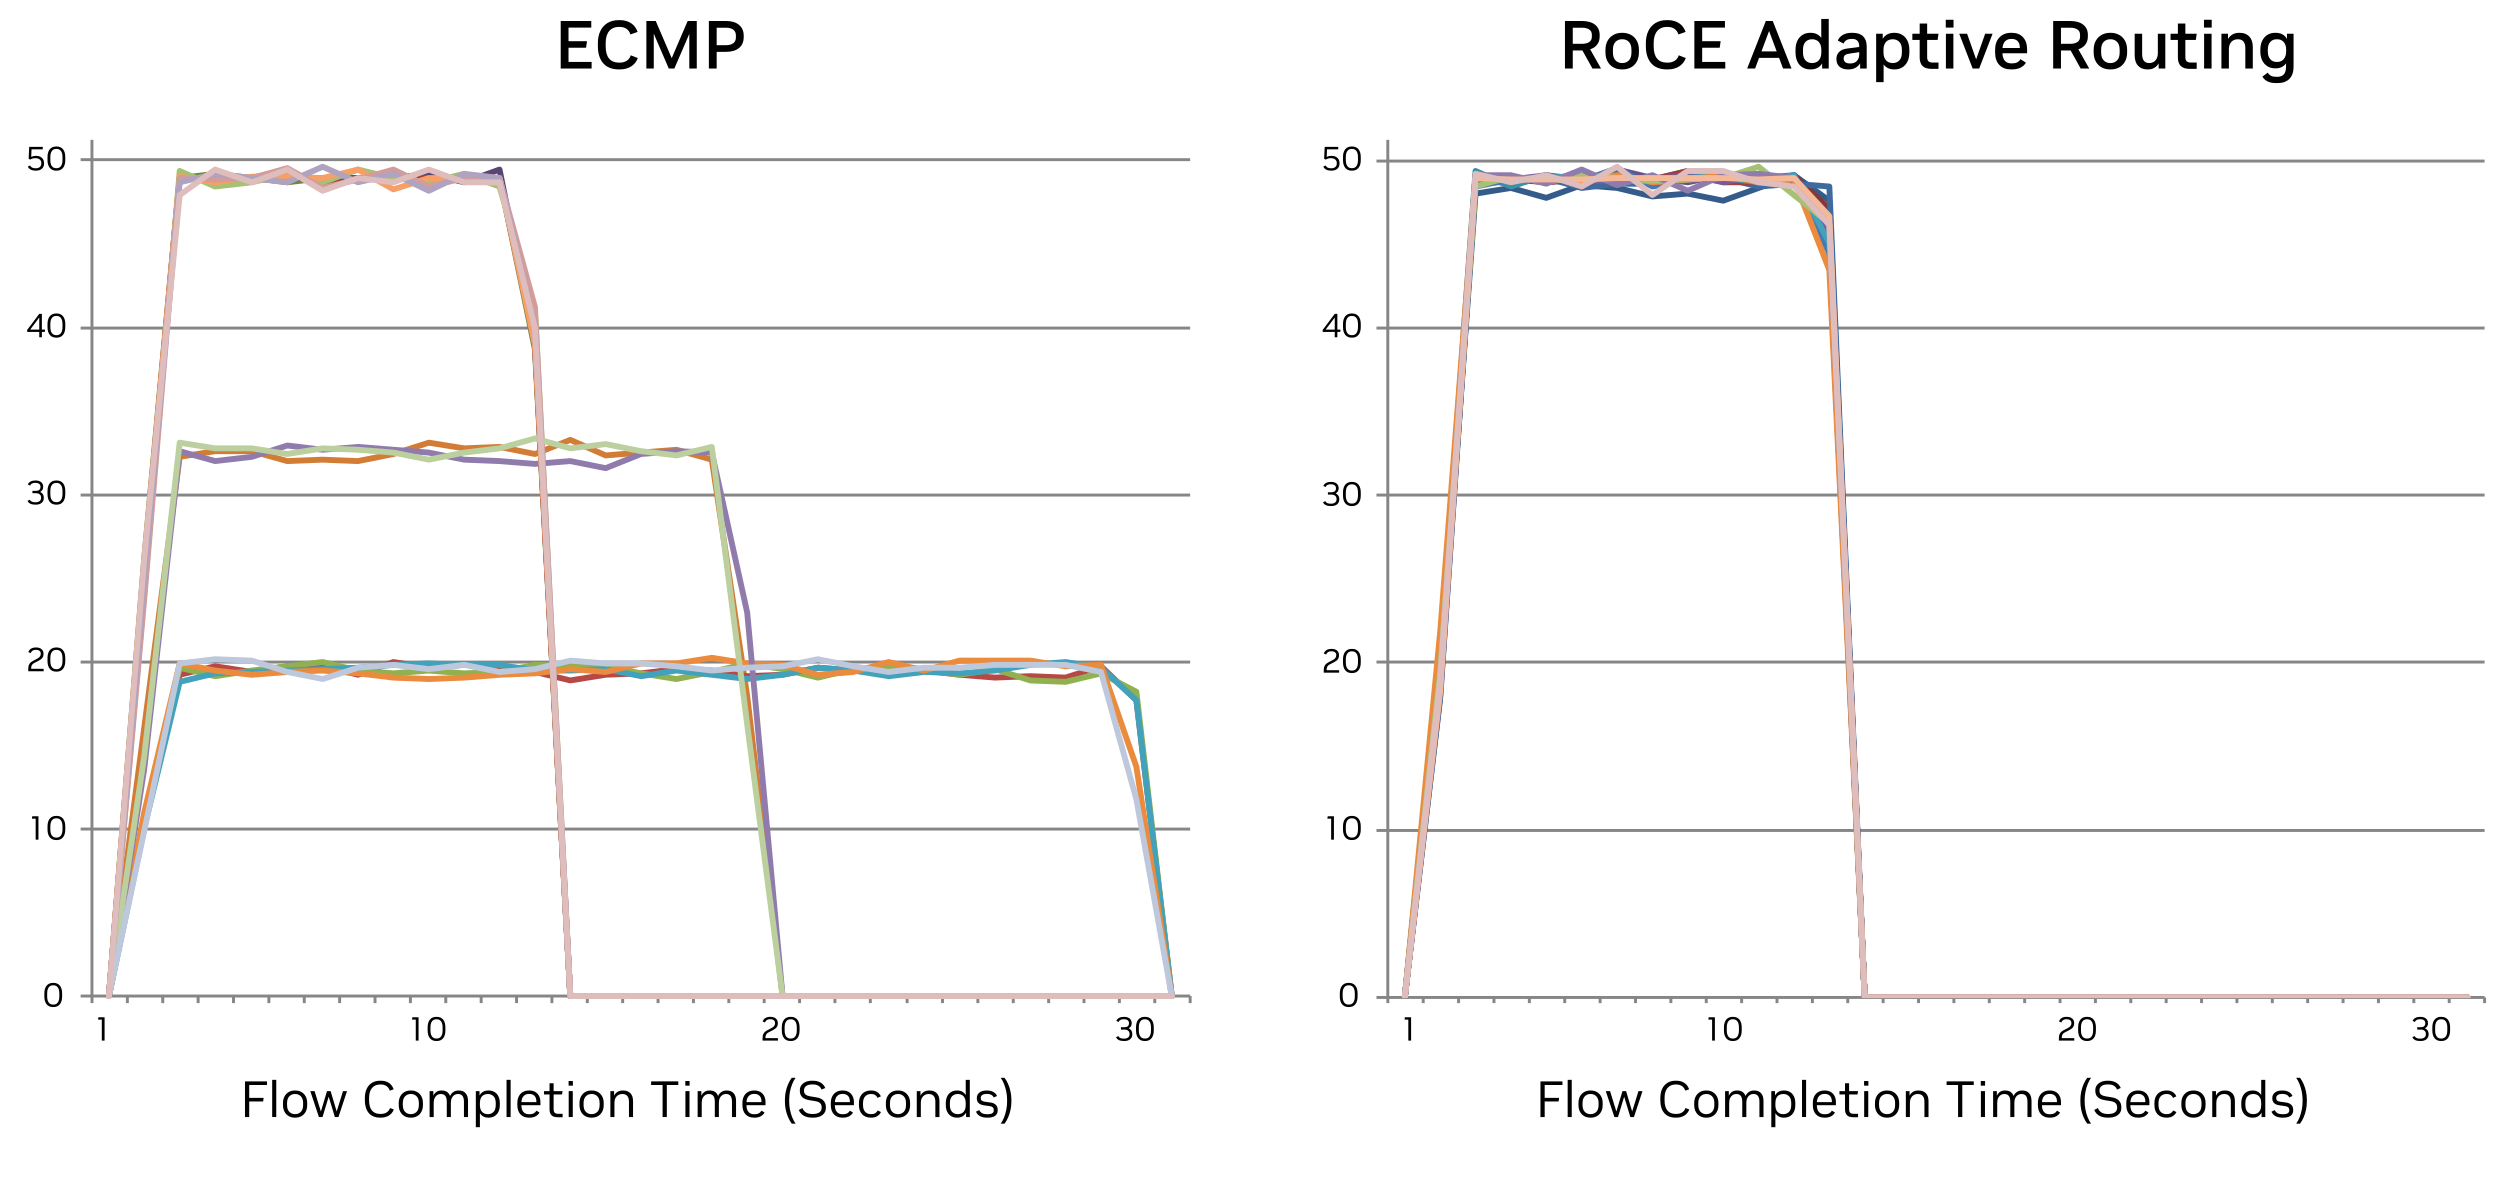 <?xml version="1.0" encoding="UTF-8"?><svg id="Layer_1" xmlns="http://www.w3.org/2000/svg" xmlns:xlink="http://www.w3.org/1999/xlink" viewBox="0 0 850 401.944"><defs><clipPath id="clippath"><rect x="471.61" y="47.303" width="373.39" height="292.072" fill="none"/></clipPath><clipPath id="clippath-1"><rect x="471.61" y="47.303" width="373.39" height="292.072" fill="none"/></clipPath><clipPath id="clippath-2"><rect x="471.61" y="47.303" width="373.39" height="292.072" fill="none"/></clipPath><clipPath id="clippath-3"><rect x="471.61" y="47.303" width="373.39" height="292.072" fill="none"/></clipPath><clipPath id="clippath-4"><rect x="471.61" y="47.303" width="373.39" height="292.072" fill="none"/></clipPath><clipPath id="clippath-5"><rect x="471.61" y="47.303" width="373.39" height="292.072" fill="none"/></clipPath><clipPath id="clippath-6"><rect x="471.61" y="47.303" width="373.39" height="292.072" fill="none"/></clipPath><clipPath id="clippath-7"><rect x="471.61" y="47.303" width="373.39" height="292.072" fill="none"/></clipPath><clipPath id="clippath-8"><rect x="471.61" y="47.303" width="373.39" height="292.072" fill="none"/></clipPath><clipPath id="clippath-9"><rect x="471.61" y="47.303" width="373.39" height="292.072" fill="none"/></clipPath><clipPath id="clippath-10"><rect x="471.61" y="47.303" width="373.39" height="292.072" fill="none"/></clipPath><clipPath id="clippath-11"><rect x="471.61" y="47.303" width="373.39" height="292.072" fill="none"/></clipPath><clipPath id="clippath-12"><rect x="471.61" y="47.303" width="373.39" height="292.072" fill="none"/></clipPath><clipPath id="clippath-13"><rect x="471.61" y="47.303" width="373.39" height="292.072" fill="none"/></clipPath><clipPath id="clippath-14"><rect x="471.61" y="47.303" width="373.39" height="292.072" fill="none"/></clipPath><clipPath id="clippath-15"><rect x="471.61" y="47.303" width="373.39" height="292.072" fill="none"/></clipPath></defs><path d="m844.759,282.855h-372.908v-1h372.908v1Zm0-57.259h-372.908v-1h372.908v1Zm0-56.779h-372.908v-1h372.908v1Zm0-56.778h-372.908v-1h372.908v1Zm0-56.778h-372.908v-1h372.908v1Z" fill="#868686"/><rect x="471.351" y="47.543" width="1" height="291.59" fill="#868686"/><path d="m471.851,339.633h-3.85v-1h3.85v1Zm0-56.778h-3.85v-1h3.85v1Zm0-57.259h-3.85v-1h3.85v1Zm0-56.779h-3.85v-1h3.85v1Zm0-56.778h-3.85v-1h3.85v1Zm0-56.778h-3.85v-1h3.85v1Z" fill="#868686"/><rect x="471.851" y="338.633" width="372.908" height="1" fill="#868686"/><path d="m845.259,341.058h-1v-1.925h1v1.925Zm-12.029,0h-1v-1.925h1v1.925Zm-12.029,0h-1v-1.925h1v1.925Zm-12.029,0h-1v-1.925h1v1.925Zm-12.029,0h-1v-1.925h1v1.925Zm-12.029,0h-1v-1.925h1v1.925Zm-12.029,0h-1v-1.925h1v1.925Zm-12.029,0h-1v-1.925h1v1.925Zm-12.029,0h-1v-1.925h1v1.925Zm-12.029,0h-1v-1.925h1v1.925Zm-12.029,0h-1v-1.925h1v1.925Zm-12.029,0h-1v-1.925h1v1.925Zm-12.029,0h-1v-1.925h1v1.925Zm-12.029,0h-1v-1.925h1v1.925Zm-12.029,0h-1v-1.925h1v1.925Zm-12.029,0h-1v-1.925h1v1.925Zm-12.029,0h-1v-1.925h1v1.925Zm-12.029,0h-1v-1.925h1v1.925Zm-12.029,0h-1v-1.925h1v1.925Zm-12.029,0h-1v-1.925h1v1.925Zm-12.029,0h-1v-1.925h1v1.925Zm-12.029,0h-1v-1.925h1v1.925Zm-12.029,0h-1v-1.925h1v1.925Zm-12.029,0h-1v-1.925h1v1.925Zm-12.029,0h-1v-1.925h1v1.925Zm-12.029,0h-1v-1.925h1v1.925Zm-12.029,0h-1v-1.925h1v1.925Zm-12.029,0h-1v-1.925h1v1.925Zm-12.029,0h-1v-1.925h1v1.925Zm-12.029,0h-1v-1.925h1v1.925Zm-12.029,0h-1v-1.925h1v1.925Zm-12.029,0h-1v-1.925h1v1.925Z" fill="#868686"/><g clip-path="url(#clippath)"><path d="m477.626,340.133c-.037,0-.074-.002-.112-.006-.549-.062-.943-.557-.883-1.105l12.029-107.782,12.026-165.484c.033-.463.381-.842.839-.915l12.029-1.924c.144-.022.289-.015.428.024l11.722,3.282,11.729-4.222c.135-.048.272-.069.419-.056l12.029.962c.052.004.103.012.153.024l11.875,2.85,11.87-.95c.098-.007.186-.002.276.016l11.756,2.352,23.797-8.567c.312-.11.657-.062.923.129l12.029,8.661c.249.179.401.461.415.767l11.987,269.944h204.022c.553,0,1,.447,1,1s-.447,1-1,1h-204.979c-.535,0-.976-.421-.999-.956l-12.008-270.415-11.209-8.07-23.562,8.483c-.171.061-.355.076-.535.04l-11.893-2.379-11.89.952c-.106.008-.211,0-.313-.025l-11.953-2.868-11.736-.939-11.826,4.257c-.196.07-.409.078-.608.022l-11.818-3.309-11.03,1.765-11.973,164.733-12.032,107.821c-.058.511-.49.889-.993.889Z" fill="#345b89"/></g><g clip-path="url(#clippath-1)"><path d="m477.626,340.133c-.039,0-.078-.002-.117-.007-.549-.064-.941-.562-.877-1.109l12.029-102.489,12.024-175.58c.036-.524.473-.932.998-.932h12.029l12.029.959,11.949-.956,36.108-.003,11.97-1.436c.105-.013.212-.01.315.012l11.833,2.366,11.833-2.366c.324-.064.653.032.889.259l12.029,11.548c.186.178.295.42.307.676l11.986,267.058h204.023c.553,0,1,.447,1,1s-.447,1-1,1h-204.979c-.535,0-.975-.421-.999-.955l-12.012-267.613-11.363-10.909-11.518,2.303c-.129.026-.264.026-.393,0l-11.872-2.375-11.871,1.424c-.039.005-.079.007-.119.007h-36.088l-11.949.959c-.055.005-.105.005-.16,0l-12.029-.962-11.016.003-11.965,174.696-12.034,102.537c-.06.509-.492.884-.992.884Z" fill="#8b3533"/></g><g clip-path="url(#clippath-2)"><path d="m477.626,340.133c-.038,0-.076-.002-.115-.007-.549-.062-.942-.559-.879-1.107l12.029-104.896,12.024-173.657c.02-.273.149-.527.36-.702.212-.175.485-.253.757-.222l11.93,1.431,11.93-.955,24.139-.003,11.989-.48,12.029.478,11.95-1.434c.105-.013.212-.01.315.012l11.872,2.375,11.871-1.424c.318-.038.624.074.84.299l12.029,12.51c.168.175.268.406.278.648l11.986,265.133h204.023c.553,0,1,.447,1,1s-.447,1-1,1h-204.979c-.535,0-.975-.421-.999-.955l-12.013-265.711-11.423-11.879-11.534,1.384c-.104.013-.211.008-.315-.012l-11.872-2.375-11.871,1.424c-.055.007-.105.007-.159.006l-12.029-.481-11.949.481h-24.099s-11.949.96-11.949.96c-.068.006-.135.004-.199-.004l-10.985-1.318-11.956,172.654-12.034,104.94c-.059.51-.49.886-.992.886Z" fill="#5a4474"/></g><g clip-path="url(#clippath-3)"><path d="m477.626,340.133c-.036,0-.073-.002-.11-.006-.549-.061-.945-.555-.885-1.104l12.029-109.226,12.026-168.854c.036-.508.448-.908.957-.928l12.029-.481,12.109.481,11.949-.481h12.069s11.931.475,11.931.475l11.895-2.854c.154-.037.312-.037.467,0l11.953,2.869,11.952.957,11.949-.003c.323,0,.626.156.813.419l12.029,16.841c.112.157.177.342.186.535l11.985,259.36h204.024c.553,0,1,.447,1,1s-.447,1-1,1h-204.979c-.534,0-.975-.42-.999-.954l-12.016-260.019-11.559-16.182h-11.515l-12.109-.965c-.052-.004-.103-.013-.153-.025l-11.796-2.831-11.796,2.831c-.089.021-.18.032-.273.027l-12.029-.481h-11.989s-11.989.481-11.989.481l-12.109-.481-11.056.445-11.966,168-12.032,109.264c-.057.512-.489.891-.993.891Z" fill="#317c90"/></g><g clip-path="url(#clippath-4)"><path d="m477.626,340.133c-.039,0-.079-.002-.118-.007-.549-.065-.94-.562-.876-1.111l12.029-101.527,12.024-175.578c.036-.524.473-.932.998-.932h11.97l11.97-1.436c.13-.016.262-.006.389.03l11.838,3.314,11.832-1.42c.039-.005.079-.007.119-.007h11.95l11.95-1.912c.053-.008.105-.013.158-.013h12.029c.079,0,.157.009.233.028l11.875,2.85,11.87-.95c.055-.005.105-.005.16,0l12.029.962c.503.04.897.449.919.953l11.987,274.755h204.022c.553,0,1,.447,1,1s-.447,1-1,1h-204.979c-.535,0-.976-.422-.999-.956l-11.991-274.829-11.068-.885-11.949.956c-.109.009-.211,0-.313-.024l-11.914-2.859h-11.832l-11.95,1.912c-.053.008-.105.013-.158.013h-11.97l-11.97,1.437c-.13.017-.262.006-.389-.03l-11.838-3.314-11.832,1.419c-.039.005-.079.007-.119.007h-11.096l-11.965,174.696-12.034,101.576c-.061.509-.492.883-.992.883Z" fill="#3e6aa0"/></g><g clip-path="url(#clippath-5)"><path d="m477.626,340.133c-.037,0-.074-.002-.112-.006-.549-.062-.944-.557-.883-1.105l12.029-107.301,12.026-172.218c.02-.287.162-.551.391-.725.229-.175.519-.242.803-.186l11.872,2.375,11.871-1.424c.054-.006.106-.008.159-.006l12.029.481,11.949-.481,11.971.475,11.895-2.854c.177-.043.363-.036.538.02l11.881,3.802h11.873l11.949-.959c.343-.034.661.116.868.381l12.029,15.397c.128.164.201.363.211.57l11.985,261.766h204.024c.553,0,1,.447,1,1s-.447,1-1,1h-204.979c-.534,0-.975-.42-.999-.954l-12.015-262.401-11.502-14.722-11.492.92-12.109.003c-.104,0-.206-.016-.305-.047l-11.763-3.765-11.758,2.822c-.089.021-.18.032-.273.027l-12.029-.481-11.949.481-12.029-.478-11.95,1.434c-.104.013-.211.008-.315-.012l-10.915-2.183-11.949,171.125-12.033,107.343c-.058.511-.49.889-.993.889Z" fill="#a23f3c"/></g><g clip-path="url(#clippath-6)"><path d="m477.626,340.133c-.037,0-.075-.002-.113-.006-.549-.062-.943-.558-.882-1.106l12.029-106.339,12.025-173.179c.021-.3.176-.575.422-.748.244-.173.555-.227.846-.146l11.76,3.292,11.76-3.292c.187-.054.388-.05.574.01l11.65,3.728,11.671-5.602c.207-.1.442-.125.666-.071l11.973,2.874,11.813,1.417,11.872-2.375c.104-.022.209-.025.315-.012l11.93,1.431,11.93-.955c.347-.025.672.122.877.393l12.029,15.879c.122.162.192.356.202.559l11.985,262.246h204.024c.553,0,1,.447,1,1s-.447,1-1,1h-204.979c-.534,0-.975-.42-.999-.954l-12.015-262.891-11.511-15.194-11.483.918c-.069.007-.133.004-.199-.004l-11.871-1.424-11.872,2.375c-.104.021-.211.025-.315.012l-12.029-1.443c-.038-.004-.076-.011-.114-.021l-11.684-2.804-11.709,5.62c-.23.11-.494.128-.737.051l-11.744-3.758-11.74,3.287c-.176.05-.363.05-.539,0l-10.848-3.037-11.943,171.997-12.034,106.382c-.058.511-.49.888-.992.888Z" fill="#6a5188"/></g><g clip-path="url(#clippath-7)"><path d="m477.626,340.133c-.034,0-.068-.002-.104-.005-.549-.057-.948-.548-.893-1.098l12.029-116.925,12.027-164.05c.023-.324.203-.616.481-.784.279-.167.623-.19.918-.059l11.683,5.141,11.669-3.734c.162-.051.334-.062.501-.028l11.833,2.366,11.833-2.366c.129-.026.264-.026.393,0l11.833,2.366,11.833-2.366c.091-.018.184-.024.276-.016l12.029.962,11.969,1.435,11.93-.954c.432-.04.803.191.981.563l12.029,25.021c.058.121.091.252.098.386l11.983,252.144h204.026c.553,0,1,.447,1,1s-.447,1-1,1h-204.979c-.534,0-.974-.419-.999-.952l-12.02-252.894-11.644-24.22-11.346.908c-.066.005-.133.004-.199-.004l-12.029-1.443-11.851-.947-11.893,2.378c-.129.026-.264.026-.393,0l-11.833-2.366-11.833,2.366c-.129.026-.264.026-.393,0l-11.775-2.355-11.782,3.771c-.233.074-.483.061-.707-.037l-10.733-4.723-11.926,162.667-12.031,116.954c-.054.515-.487.897-.994.897Z" fill="#3a90a7"/></g><g clip-path="url(#clippath-8)"><path d="m477.626,340.133c-.034,0-.068-.002-.104-.005-.549-.057-.948-.548-.893-1.098l12.029-116.925,12.027-158.76c.034-.447.361-.817.801-.905l12.029-2.406c.052-.01.104-.017.156-.019l12.029-.481c.039-.003.078-.002.12.002l11.813.945,11.826-4.257c.266-.094.554-.074.8.054l11.718,6.092,11.684-2.336,12.106-1.456c.065-.008.131-.01.199-.004l11.949.956,11.949-.956c.436-.033.816.2.99.583l12.029,26.464c.053.115.083.239.089.366l11.983,252.144h204.026c.553,0,1,.447,1,1s-.447,1-1,1h-204.979c-.534,0-.974-.419-.999-.952l-12.021-252.905-11.659-25.651-11.329.906c-.055.005-.105.005-.16,0l-11.929-.954-11.931,1.431-11.952,2.394c-.226.046-.456.012-.657-.093l-11.642-6.053-11.617,4.182c-.134.048-.274.069-.419.056l-11.969-.958-11.891.476-11.209,2.242-11.972,158.03-12.031,116.952c-.054.515-.487.897-.994.897Z" fill="#4778b3"/></g><g clip-path="url(#clippath-9)"><path d="m477.626,340.133c-.036,0-.073-.002-.11-.006-.549-.061-.945-.555-.885-1.104l12.029-109.226,12.026-169.334c.038-.54.498-.95,1.037-.928l11.949.478,11.95-1.434c.08-.01.158-.01.238,0l12.029,1.443,11.91.952,11.949-.956,11.99-1.439c.105-.013.212-.01.315.012l11.833,2.366,11.833-2.366c.104-.022.21-.025.315-.012l12.029,1.443c.297.035.562.202.723.453l12.029,18.766c.095.147.149.318.157.493l11.985,258.398h204.024c.553,0,1,.447,1,1s-.447,1-1,1h-204.979c-.534,0-.975-.42-.999-.954l-12.017-259.083-11.63-18.143-11.403-1.368-11.872,2.375c-.129.026-.264.026-.393,0l-11.872-2.375-11.871,1.424-12.068.966c-.055.005-.105.005-.16,0l-12.029-.962-11.949-1.433-11.91,1.429c-.054.007-.107.007-.159.006l-11.061-.442-11.961,168.406-12.032,109.264c-.057.512-.489.891-.993.891Z" fill="#775b98"/></g><g clip-path="url(#clippath-10)"><path d="m477.626,340.133c-.035,0-.071-.002-.108-.006-.549-.059-.946-.552-.887-1.102l12.029-111.632,12.026-166.45c.036-.507.448-.907.957-.927l12.029-.481h12.069s11.949-.96,11.949-.96c.093-.006.187-.001.276.017l11.893,2.378,11.89-.952,12.069-.483,11.989-.96c.098-.006.186-.001.276.017l11.833,2.366,11.833-2.366c.436-.088.878.125,1.083.519l12.029,23.096c.067.128.105.27.112.415l11.984,255.511h204.025c.553,0,1,.447,1,1s-.447,1-1,1h-204.979c-.534,0-.974-.42-.999-.953l-12.019-256.245-11.581-22.235-11.293,2.258c-.129.026-.264.026-.393,0l-11.893-2.378-11.89.951-12.069.483-11.989.96c-.092.01-.186.002-.276-.016l-11.893-2.378-11.89.951-12.109.003-11.097.444-11.965,165.594-12.032,111.667c-.055.513-.488.893-.993.893Z" fill="#42a2bb"/></g><g clip-path="url(#clippath-11)"><path d="m477.626,340.133c-.032,0-.064-.002-.098-.005-.55-.053-.952-.542-.898-1.092l12.029-124.142,12.027-154.438c.042-.536.502-.935,1.037-.921l12.029.481,11.949-.481c.057-.002.107,0,.159.006l11.871,1.424,11.872-2.375c.129-.026.264-.026.393,0l11.893,2.378,11.89-.952,11.99-1.439c.105-.013.212-.01.315.012l11.893,2.378,11.89-.952c.455-.036.85.223,1.012.633l12.029,30.795c.039.101.062.207.067.315l11.982,246.371h204.027c.553,0,1,.447,1,1s-.447,1-1,1h-204.979c-.533,0-.973-.419-.999-.951l-12.021-247.159-11.699-29.951-11.288.903c-.091.01-.185.002-.276-.016l-11.872-2.375-11.871,1.424-12.068.966c-.089.01-.186.002-.276-.016l-11.833-2.366-11.833,2.366c-.104.021-.212.025-.315.012l-11.95-1.434-11.949.478-11.147-.442-11.954,153.496-12.031,124.161c-.05.517-.485.903-.994.903Z" fill="#eb8b3d"/></g><g clip-path="url(#clippath-12)"><path d="m477.626,340.133c-.036,0-.072-.002-.109-.006-.549-.06-.945-.553-.886-1.103l12.029-110.669,12.026-165.007c.03-.42.321-.776.728-.89l12.029-3.368c.139-.039.284-.047.428-.024l11.852,1.896,11.853-2.37c.091-.018.185-.022.276-.017l23.998,1.92,23.863-.955,11.9-3.809c.316-.103.667-.038.93.172l24.059,19.247c.225.18.36.448.374.735l11.985,262.246h204.024c.553,0,1,.447,1,1s-.447,1-1,1h-204.979c-.534,0-.975-.42-.999-.954l-12.009-262.749-23.286-18.629-11.519,3.687c-.086.027-.175.043-.265.046l-24.059.962c-.041,0-.079,0-.12-.002l-23.919-1.914-11.893,2.378c-.115.024-.235.026-.354.007l-11.812-1.89-11.142,3.12-11.979,164.341-12.032,110.705c-.056.512-.489.892-.993.892Z" fill="#a5c174"/></g><g clip-path="url(#clippath-13)"><path d="m477.626,340.133c-.037,0-.075-.002-.113-.006-.549-.062-.943-.558-.882-1.106l12.029-106.339,12.025-173.179c.037-.524.473-.931.998-.931h12.029c.078,0,.157.009.233.028l11.72,2.812,11.734-4.693c.249-.099.528-.094.773.013l11.702,5.149,11.685-3.271c.222-.062.461-.046.672.047l11.627,5.116,11.627-5.116c.114-.05.237-.079.362-.083l12.029-.481c.058-.002.107,0,.159.006l12.029,1.444c.274.033.522.178.687.4l12.029,16.36c.117.159.185.349.193.546l11.985,261.284h204.024c.553,0,1,.447,1,1s-.447,1-1,1h-204.979c-.534,0-.975-.42-.999-.954l-12.016-261.936-11.593-15.767-11.521-1.383-11.76.471-11.856,5.217c-.256.112-.549.112-.805,0l-11.702-5.149-11.685,3.271c-.222.063-.459.046-.672-.047l-11.646-5.124-11.64,4.656c-.191.077-.402.092-.604.043l-11.914-2.859h-10.979l-11.964,172.291-12.034,106.382c-.058.511-.49.888-.992.888Z" fill="#907cac"/></g><g clip-path="url(#clippath-14)"><path d="m477.626,340.133c-.038,0-.077-.002-.116-.007-.549-.063-.941-.56-.878-1.108l12.029-103.933,12.024-174.619c.038-.54.501-.948,1.038-.93l12.029.481h24.019s11.989-.481,11.989-.481h36.128s12.069.481,12.069.481l11.949-.481c.297-.012.574.104.773.32l12.029,12.992c.161.173.255.398.266.634l11.986,264.652h204.023c.553,0,1,.447,1,1s-.447,1-1,1h-204.979c-.535,0-.975-.421-.999-.955l-12.013-265.241-11.468-12.385-11.568.462-12.109-.481h-36.048s-11.989.481-11.989.481h-24.099s-11.099-.442-11.099-.442l-11.962,173.696-12.034,103.979c-.059.509-.491.885-.992.885Z" fill="#f6b998"/></g><g clip-path="url(#clippath-15)"><path d="m477.626,340.133c-.036,0-.074-.002-.111-.006-.549-.062-.944-.556-.884-1.104l12.029-108.264,12.026-171.738c.021-.293.169-.563.406-.737s.54-.233.824-.166l11.815,2.835,11.813-2.362c.17-.033.341-.023.501.028l11.615,3.717,11.65-6.524c.354-.199.795-.163,1.113.092l11.452,9.162,11.419-7.765c.166-.112.362-.173.562-.173h12.029c.104,0,.206.016.305.047l11.938,3.821,11.935,1.432c.235.028.453.139.614.313l12.029,12.992c.161.173.255.397.266.633l11.985,261.766h204.024c.553,0,1,.447,1,1s-.447,1-1,1h-204.979c-.534,0-.975-.42-.999-.954l-12.013-262.354-11.531-12.454-11.664-1.4c-.063-.007-.125-.021-.186-.04l-11.881-3.802h-11.565l-11.774,8.007c-.361.247-.843.229-1.188-.046l-11.503-9.203-11.442,6.407c-.242.136-.528.164-.793.08l-11.782-3.771-11.775,2.355c-.143.028-.289.025-.43-.008l-10.881-2.611-11.947,170.601-12.032,108.304c-.057.512-.49.89-.993.89Z" fill="#debdbc"/></g><g isolation="isolate"><path d="m458.497,342.4c-.939,0-1.667-.315-2.183-.947-.517-.631-.774-1.517-.774-2.656v-1.016c0-1.147.258-2.034.774-2.662.516-.627,1.243-.941,2.183-.941h.139c.938,0,1.664.314,2.177.941.512.628.768,1.515.768,2.662v1.016c0,1.14-.256,2.025-.768,2.656-.513.632-1.238.947-2.177.947h-.139Zm0-.843h.139c.646,0,1.141-.239,1.483-.717.343-.477.514-1.166.514-2.066v-.981c0-.894-.171-1.58-.514-2.062s-.837-.722-1.483-.722h-.139c-.647,0-1.142.24-1.484.722s-.514,1.168-.514,2.062v.981c0,.9.171,1.59.514,2.066.343.478.837.717,1.484.717Z"/></g><g isolation="isolate"><path d="m452.588,285.483v-7.137h-1.282l.115-.809h2.113v7.945h-.946Z"/><path d="m459.575,285.622c-.939,0-1.667-.315-2.183-.947-.517-.631-.774-1.517-.774-2.656v-1.016c0-1.147.258-2.034.774-2.662.516-.627,1.243-.941,2.183-.941h.139c.938,0,1.664.314,2.177.941.512.628.768,1.515.768,2.662v1.016c0,1.14-.256,2.025-.768,2.656-.513.632-1.238.947-2.177.947h-.139Zm0-.843h.139c.646,0,1.141-.239,1.483-.717.343-.477.514-1.166.514-2.066v-.981c0-.894-.171-1.58-.514-2.062s-.837-.722-1.483-.722h-.139c-.647,0-1.142.24-1.484.722s-.514,1.168-.514,2.062v.981c0,.9.171,1.59.514,2.066.343.478.837.717,1.484.717Z"/></g><g isolation="isolate"><path d="m450.071,228.705v-.97c0-1.147.512-1.986,1.535-2.518l1.548-.809c.777-.4,1.166-.92,1.166-1.559v-.162c0-.377-.143-.682-.427-.912-.285-.231-.658-.347-1.12-.347h-.093c-.47,0-.847.089-1.132.266s-.504.458-.658.843l-.797-.346c.4-1.047,1.263-1.571,2.587-1.571h.127c.493,0,.922.085,1.288.254.365.17.65.406.854.711.204.304.306.664.306,1.079v.196c0,.509-.129.939-.387,1.294s-.695.688-1.311,1.005l-1.501.773c-.354.177-.612.42-.774.728-.161.308-.242.692-.242,1.154v.059h4.261v.831h-5.23Z"/><path d="m459.575,228.843c-.939,0-1.667-.315-2.183-.947-.517-.631-.774-1.517-.774-2.656v-1.016c0-1.147.258-2.034.774-2.662.516-.627,1.243-.941,2.183-.941h.139c.938,0,1.664.314,2.177.941.512.628.768,1.515.768,2.662v1.016c0,1.14-.256,2.025-.768,2.656-.513.632-1.238.947-2.177.947h-.139Zm0-.843h.139c.646,0,1.141-.239,1.483-.717.343-.477.514-1.166.514-2.066v-.981c0-.894-.171-1.58-.514-2.062s-.837-.722-1.483-.722h-.139c-.647,0-1.142.24-1.484.722s-.514,1.168-.514,2.062v.981c0,.9.171,1.59.514,2.066.343.478.837.717,1.484.717Z"/></g><g isolation="isolate"><path d="m452.507,172.065c-1.417,0-2.31-.435-2.68-1.305l.774-.37c.138.293.357.51.658.653.3.143.708.213,1.224.213h.104c.562,0,1.008-.131,1.339-.393s.497-.612.497-1.051v-.196c0-.439-.154-.789-.462-1.051-.309-.262-.724-.393-1.247-.393h-1.225v-.797h1.213c.477,0,.851-.114,1.12-.341s.404-.537.404-.93v-.162c0-.4-.15-.716-.45-.947-.301-.231-.705-.347-1.213-.347h-.093c-.939,0-1.532.312-1.778.936l-.773-.358c.185-.447.5-.789.947-1.028.446-.239.993-.358,1.64-.358h.127c.508,0,.95.086,1.328.26.377.173.67.416.877.728.208.312.312.679.312,1.103v.185c0,.346-.093.664-.277.953s-.438.51-.763.664c.378.162.68.406.907.733.227.327.341.703.341,1.126v.219c0,.693-.245,1.241-.733,1.646-.489.404-1.153.606-1.992.606h-.127Z"/><path d="m459.575,172.065c-.939,0-1.667-.316-2.183-.947-.517-.631-.774-1.517-.774-2.656v-1.016c0-1.147.258-2.035.774-2.662.516-.627,1.243-.941,2.183-.941h.139c.938,0,1.664.313,2.177.941.512.627.768,1.515.768,2.662v1.016c0,1.139-.256,2.025-.768,2.656-.513.631-1.238.947-2.177.947h-.139Zm0-.843h.139c.646,0,1.141-.238,1.483-.716.343-.477.514-1.167.514-2.067v-.982c0-.893-.171-1.58-.514-2.061-.343-.481-.837-.722-1.483-.722h-.139c-.647,0-1.142.241-1.484.722-.343.481-.514,1.168-.514,2.061v.982c0,.9.171,1.59.514,2.067.343.478.837.716,1.484.716Z"/></g><g isolation="isolate"><path d="m453.812,114.667v-1.813h-4.1v-.682l4.088-5.451h.901v5.347h1.085l-.104.785h-.981v1.813h-.89Zm0-2.598v-4.123l-3.095,4.123h3.095Z"/><path d="m459.575,114.805c-.939,0-1.667-.316-2.183-.947-.517-.631-.774-1.517-.774-2.656v-1.016c0-1.147.258-2.035.774-2.662.516-.627,1.243-.941,2.183-.941h.139c.938,0,1.664.313,2.177.941.512.627.768,1.515.768,2.662v1.016c0,1.139-.256,2.025-.768,2.656-.513.631-1.238.947-2.177.947h-.139Zm0-.843h.139c.646,0,1.141-.238,1.483-.716.343-.477.514-1.167.514-2.067v-.982c0-.893-.171-1.58-.514-2.061-.343-.481-.837-.722-1.483-.722h-.139c-.647,0-1.142.241-1.484.722-.343.481-.514,1.168-.514,2.061v.982c0,.9.171,1.59.514,2.067.343.478.837.716,1.484.716Z"/></g><g isolation="isolate"><path d="m452.565,58.027c-.654,0-1.213-.122-1.675-.364-.462-.243-.781-.587-.958-1.034l.773-.37c.27.639.882.958,1.836.958h.104c.569,0,1.021-.144,1.356-.433.335-.289.503-.671.503-1.149v-.208c0-.5-.178-.898-.531-1.195-.354-.296-.84-.445-1.455-.445h-.093c-.624,0-1.182.158-1.675.474l-.543-.266.186-4.054h4.607v.832h-3.822l-.093,2.564c.454-.231.974-.347,1.56-.347h.115c.539,0,1.009.1,1.409.3.399.2.712.481.935.843.224.362.335.785.335,1.27v.231c0,.731-.246,1.313-.738,1.744-.493.432-1.159.647-1.998.647h-.139Z"/><path d="m459.575,58.027c-.939,0-1.667-.316-2.183-.947-.517-.631-.774-1.517-.774-2.656v-1.016c0-1.147.258-2.035.774-2.662.516-.627,1.243-.941,2.183-.941h.139c.938,0,1.664.313,2.177.941.512.627.768,1.515.768,2.662v1.016c0,1.139-.256,2.025-.768,2.656-.513.631-1.238.947-2.177.947h-.139Zm0-.843h.139c.646,0,1.141-.238,1.483-.716.343-.477.514-1.167.514-2.067v-.982c0-.893-.171-1.58-.514-2.061-.343-.481-.837-.722-1.483-.722h-.139c-.647,0-1.142.241-1.484.722-.343.481-.514,1.168-.514,2.061v.982c0,.9.171,1.59.514,2.067.343.478.837.716,1.484.716Z"/></g><g isolation="isolate"><path d="m478.826,353.809v-7.137h-1.282l.115-.809h2.113v7.945h-.946Z"/></g><g isolation="isolate"><path d="m582.115,353.809v-7.137h-1.282l.115-.809h2.113v7.945h-.946Z"/><path d="m589.101,353.948c-.939,0-1.667-.315-2.183-.947-.517-.631-.774-1.517-.774-2.656v-1.016c0-1.147.258-2.034.774-2.662.516-.627,1.243-.941,2.183-.941h.139c.938,0,1.664.314,2.177.941.512.628.768,1.515.768,2.662v1.016c0,1.14-.256,2.025-.768,2.656-.513.632-1.238.947-2.177.947h-.139Zm0-.843h.139c.646,0,1.141-.239,1.483-.717.343-.477.514-1.166.514-2.066v-.981c0-.894-.171-1.58-.514-2.062s-.837-.722-1.483-.722h-.139c-.647,0-1.142.24-1.484.722s-.514,1.168-.514,2.062v.981c0,.9.171,1.59.514,2.066.343.478.837.717,1.484.717Z"/></g><g isolation="isolate"><path d="m700.021,353.809v-.97c0-1.147.512-1.986,1.535-2.518l1.548-.809c.777-.4,1.166-.92,1.166-1.559v-.162c0-.377-.143-.682-.427-.912-.285-.231-.658-.347-1.12-.347h-.093c-.47,0-.847.089-1.132.266s-.504.458-.658.843l-.797-.346c.4-1.047,1.263-1.571,2.587-1.571h.127c.493,0,.922.085,1.288.254.365.17.65.406.854.711.204.304.306.664.306,1.079v.196c0,.509-.129.939-.387,1.294s-.695.688-1.311,1.005l-1.501.773c-.354.177-.612.42-.774.728-.161.308-.242.692-.242,1.154v.059h4.261v.831h-5.23Z"/><path d="m709.525,353.948c-.939,0-1.667-.315-2.183-.947-.517-.631-.774-1.517-.774-2.656v-1.016c0-1.147.258-2.034.774-2.662.516-.627,1.243-.941,2.183-.941h.139c.938,0,1.664.314,2.177.941.512.628.768,1.515.768,2.662v1.016c0,1.14-.256,2.025-.768,2.656-.513.632-1.238.947-2.177.947h-.139Zm0-.843h.139c.646,0,1.141-.239,1.483-.717.343-.477.514-1.166.514-2.066v-.981c0-.894-.171-1.58-.514-2.062s-.837-.722-1.483-.722h-.139c-.647,0-1.142.24-1.484.722s-.514,1.168-.514,2.062v.981c0,.9.171,1.59.514,2.066.343.478.837.717,1.484.717Z"/></g><g isolation="isolate"><path d="m822.88,353.948c-1.417,0-2.31-.435-2.68-1.305l.774-.37c.138.293.357.511.658.652.3.143.708.214,1.224.214h.104c.562,0,1.008-.131,1.339-.393s.497-.612.497-1.051v-.196c0-.438-.154-.789-.462-1.051-.309-.262-.724-.393-1.247-.393h-1.225v-.797h1.213c.477,0,.851-.113,1.12-.341.27-.227.404-.537.404-.93v-.161c0-.4-.15-.717-.45-.947-.301-.231-.705-.347-1.213-.347h-.093c-.939,0-1.532.312-1.778.936l-.773-.358c.185-.446.5-.789.947-1.027.446-.238.993-.358,1.64-.358h.127c.508,0,.95.087,1.328.26.377.174.67.416.877.728.208.312.312.68.312,1.104v.185c0,.347-.093.664-.277.952-.185.289-.438.511-.763.664.378.162.68.406.907.733.227.327.341.703.341,1.126v.22c0,.692-.245,1.241-.733,1.646-.489.404-1.153.606-1.992.606h-.127Z"/><path d="m829.948,353.948c-.939,0-1.667-.315-2.183-.947-.517-.631-.774-1.517-.774-2.656v-1.016c0-1.147.258-2.034.774-2.662.516-.627,1.243-.941,2.183-.941h.139c.938,0,1.664.314,2.177.941.512.628.768,1.515.768,2.662v1.016c0,1.14-.256,2.025-.768,2.656-.513.632-1.238.947-2.177.947h-.139Zm0-.843h.139c.646,0,1.141-.239,1.483-.717.343-.477.514-1.166.514-2.066v-.981c0-.894-.171-1.58-.514-2.062s-.837-.722-1.483-.722h-.139c-.647,0-1.142.24-1.484.722s-.514,1.168-.514,2.062v.981c0,.9.171,1.59.514,2.066.343.478.837.717,1.484.717Z"/></g><g isolation="isolate"><path d="m523.755,379.793v-12.126h7.483v1.23h-6.046v4.383h4.902l-.173,1.229h-4.729v5.283h-1.438Z"/><path d="m533.005,379.793v-12.646h1.386v12.646h-1.386Z"/><path d="m540.697,380.001c-.763,0-1.447-.171-2.053-.511-.606-.341-1.086-.835-1.438-1.481-.352-.646-.528-1.421-.528-2.321v-.606c0-.9.177-1.674.528-2.321.353-.646.832-1.14,1.438-1.48.605-.341,1.29-.511,2.053-.511h.173c.773,0,1.464.17,2.07.511.605.341,1.085.831,1.438,1.473.352.641.528,1.411.528,2.312v.641c0,.9-.177,1.672-.528,2.312-.353.641-.832,1.132-1.438,1.473-.606.34-1.297.511-2.07.511h-.173Zm.017-1.195h.139c.751,0,1.383-.26,1.897-.779.514-.52.771-1.294.771-2.321v-.641c0-1.028-.257-1.802-.771-2.321-.515-.52-1.146-.78-1.897-.78h-.139c-.739,0-1.365.261-1.879.78-.515.52-.771,1.293-.771,2.321v.641c0,1.027.257,1.802.771,2.321.514.52,1.14.779,1.879.779Z"/><path d="m545.962,370.976h1.455l2.147,6.946,2.079-6.946h1.229l2.062,6.93,2.147-6.93h1.369l-2.91,8.817h-1.23l-2.096-6.911-2.096,6.911h-1.23l-2.927-8.817Z"/><path d="m569.711,380.001c-1.675,0-2.96-.517-3.854-1.551-.895-1.033-1.343-2.479-1.343-4.339v-.779c0-1.201.208-2.243.624-3.127s1.014-1.564,1.793-2.044,1.706-.719,2.78-.719h.225c1.098,0,2.021.254,2.772.762.75.509,1.281,1.23,1.593,2.166l-1.316.45c-.219-.682-.595-1.201-1.126-1.56-.531-.357-1.172-.537-1.923-.537h-.207c-1.189,0-2.116.398-2.78,1.195s-.996,1.923-.996,3.378v.849c0,1.502.323,2.642.97,3.422.646.779,1.582,1.169,2.807,1.169h.207c.774,0,1.436-.17,1.983-.511.549-.341.933-.841,1.152-1.499l1.282.503c-.324.878-.869,1.559-1.638,2.044-.768.485-1.694.728-2.78.728h-.225Z"/><path d="m580.052,380.001c-.763,0-1.447-.171-2.053-.511-.606-.341-1.086-.835-1.438-1.481-.352-.646-.528-1.421-.528-2.321v-.606c0-.9.177-1.674.528-2.321.353-.646.832-1.14,1.438-1.48.605-.341,1.29-.511,2.053-.511h.173c.773,0,1.464.17,2.07.511.605.341,1.085.831,1.438,1.473.352.641.528,1.411.528,2.312v.641c0,.9-.177,1.672-.528,2.312-.353.641-.832,1.132-1.438,1.473-.606.34-1.297.511-2.07.511h-.173Zm.017-1.195h.139c.751,0,1.383-.26,1.897-.779.514-.52.771-1.294.771-2.321v-.641c0-1.028-.257-1.802-.771-2.321-.515-.52-1.146-.78-1.897-.78h-.139c-.739,0-1.365.261-1.879.78-.515.52-.771,1.293-.771,2.321v.641c0,1.027.257,1.802.771,2.321.514.52,1.14.779,1.879.779Z"/><path d="m586.531,379.793v-8.817h1.265v1.577c.242-.543.592-.977,1.048-1.3s1.002-.484,1.637-.484h.156c1.443,0,2.391.623,2.841,1.87.254-.565.626-1.019,1.117-1.359s1.065-.511,1.724-.511h.156c.97,0,1.731.306,2.286.918s.831,1.507.831,2.685v5.422h-1.386v-5.196c0-.866-.161-1.521-.484-1.967-.323-.444-.832-.667-1.524-.667h-.121c-.394,0-.769.113-1.126.338-.358.226-.647.561-.866,1.005-.22.445-.329,1.002-.329,1.672v4.815h-1.386v-5.196c0-.866-.162-1.521-.485-1.967-.323-.444-.831-.667-1.524-.667h-.121c-.393,0-.766.113-1.117.338-.353.226-.641.561-.866,1.005-.226.445-.338,1.002-.338,1.672v4.815h-1.386Z"/><path d="m602.242,383.258v-12.282h1.265v1.508c.266-.521.649-.936,1.151-1.248.503-.312,1.111-.467,1.828-.467h.121c.739,0,1.392.164,1.957.493.566.329,1.014.814,1.343,1.455s.494,1.424.494,2.348v.641c0,.924-.165,1.706-.494,2.347-.329.642-.776,1.126-1.343,1.455-.565.329-1.218.494-1.957.494h-.121c-.658,0-1.233-.139-1.724-.416-.491-.277-.869-.652-1.135-1.126v4.799h-1.386Zm3.984-4.452h.155c.751,0,1.378-.254,1.88-.763.502-.508.754-1.293.754-2.355v-.623c0-1.062-.252-1.846-.754-2.348s-1.129-.754-1.88-.754h-.155c-.474,0-.909.11-1.308.329-.398.22-.714.561-.944,1.022-.231.462-.347,1.062-.347,1.802v.537c0,1.097.254,1.896.763,2.398.508.503,1.119.754,1.836.754Z"/><path d="m612.687,379.793v-12.646h1.386v12.646h-1.386Z"/><path d="m620.291,380.001c-1.213,0-2.171-.375-2.876-1.126-.704-.751-1.057-1.808-1.057-3.17v-.641c0-.89.162-1.654.485-2.296.323-.641.782-1.135,1.377-1.48.595-.347,1.285-.52,2.07-.52h.139c.773,0,1.44.161,2.001.484.56.323.995.782,1.308,1.377.312.596.468,1.291.468,2.088v1.057h-6.479c.011,1.027.245,1.796.701,2.304s1.077.762,1.862.762h.26c.577,0,1.048-.104,1.412-.312.363-.208.655-.508.874-.9l1.057.641c-.3.531-.735.953-1.308,1.265-.571.312-1.25.468-2.035.468h-.26Zm-2.547-5.283h5.093v-.19c0-.854-.216-1.501-.649-1.94-.433-.438-1.02-.658-1.758-.658h-.139c-.716,0-1.308.236-1.775.71s-.725,1.167-.771,2.079Z"/><path d="m630.113,379.863c-1.017,0-1.738-.236-2.166-.71-.427-.474-.641-1.12-.641-1.94v-5.093h-1.888v-1.144h1.888v-2.667h1.386v2.667h3.049l-.19,1.144h-2.858v5.006c0,.555.127.956.381,1.204.254.249.647.373,1.179.373h1.489v1.16h-1.628Z"/><path d="m633.785,369.123v-1.576h1.455v1.576h-1.455Zm.034,10.671v-8.817h1.386v8.817h-1.386Z"/><path d="m641.51,380.001c-.763,0-1.447-.171-2.053-.511-.606-.341-1.086-.835-1.438-1.481-.352-.646-.528-1.421-.528-2.321v-.606c0-.9.177-1.674.528-2.321.353-.646.832-1.14,1.438-1.48.605-.341,1.29-.511,2.053-.511h.173c.773,0,1.464.17,2.07.511.605.341,1.085.831,1.438,1.473.352.641.528,1.411.528,2.312v.641c0,.9-.177,1.672-.528,2.312-.353.641-.832,1.132-1.438,1.473-.606.34-1.297.511-2.07.511h-.173Zm.017-1.195h.139c.751,0,1.383-.26,1.897-.779.514-.52.771-1.294.771-2.321v-.641c0-1.028-.257-1.802-.771-2.321-.515-.52-1.146-.78-1.897-.78h-.139c-.739,0-1.365.261-1.879.78-.515.52-.771,1.293-.771,2.321v.641c0,1.027.257,1.802.771,2.321.514.52,1.14.779,1.879.779Z"/><path d="m647.988,379.793v-8.817h1.265v1.577c.242-.531.612-.962,1.108-1.291s1.114-.493,1.854-.493h.156c1.005,0,1.81.306,2.416.918s.909,1.507.909,2.685v5.422h-1.386v-5.196c0-.866-.19-1.521-.571-1.967-.381-.444-.93-.667-1.646-.667h-.121c-.462,0-.89.113-1.282.338-.393.226-.71.561-.952,1.005-.243.445-.364,1.002-.364,1.672v4.815h-1.386Z"/><path d="m665.744,379.793v-10.896h-3.897v-1.23h9.232v1.23h-3.897v10.896h-1.438Z"/><path d="m673.469,369.123v-1.576h1.455v1.576h-1.455Zm.034,10.671v-8.817h1.386v8.817h-1.386Z"/><path d="m677.661,379.793v-8.817h1.265v1.577c.242-.543.592-.977,1.048-1.3s1.002-.484,1.637-.484h.156c1.443,0,2.391.623,2.841,1.87.254-.565.626-1.019,1.117-1.359s1.065-.511,1.724-.511h.156c.97,0,1.731.306,2.286.918s.831,1.507.831,2.685v5.422h-1.386v-5.196c0-.866-.161-1.521-.484-1.967-.323-.444-.832-.667-1.524-.667h-.121c-.394,0-.769.113-1.126.338-.358.226-.647.561-.866,1.005-.22.445-.329,1.002-.329,1.672v4.815h-1.386v-5.196c0-.866-.162-1.521-.485-1.967-.323-.444-.831-.667-1.524-.667h-.121c-.393,0-.766.113-1.117.338-.353.226-.641.561-.866,1.005-.226.445-.338,1.002-.338,1.672v4.815h-1.386Z"/><path d="m696.819,380.001c-1.213,0-2.171-.375-2.876-1.126-.704-.751-1.057-1.808-1.057-3.17v-.641c0-.89.162-1.654.485-2.296.323-.641.782-1.135,1.377-1.48.595-.347,1.285-.52,2.07-.52h.139c.773,0,1.44.161,2.001.484.56.323.995.782,1.308,1.377.312.596.468,1.291.468,2.088v1.057h-6.479c.011,1.027.245,1.796.701,2.304s1.077.762,1.862.762h.26c.577,0,1.048-.104,1.412-.312.363-.208.655-.508.874-.9l1.057.641c-.3.531-.735.953-1.308,1.265-.571.312-1.25.468-2.035.468h-.26Zm-2.547-5.283h5.093v-.19c0-.854-.216-1.501-.649-1.94-.433-.438-1.02-.658-1.758-.658h-.139c-.716,0-1.308.236-1.775.71s-.725,1.167-.771,2.079Z"/><path d="m709.655,382.045c-.474-.646-.887-1.377-1.238-2.191-.353-.814-.621-1.669-.806-2.563s-.277-1.793-.277-2.693v-.711c0-.9.093-1.798.277-2.693.185-.895.453-1.749.806-2.563.352-.814.765-1.539,1.238-2.174h1.299c-.438.612-.819,1.328-1.143,2.147-.324.82-.575,1.684-.754,2.59-.179.907-.269,1.805-.269,2.693v.711c0,.877.09,1.775.269,2.693s.433,1.787.762,2.606c.329.82.708,1.536,1.135,2.148h-1.299Z"/><path d="m716.669,380.001c-2.355,0-3.897-.872-4.625-2.616l1.23-.641c.276.67.689,1.172,1.238,1.507.548.335,1.262.503,2.139.503h.191c.958,0,1.694-.183,2.208-.546.514-.364.771-.875.771-1.533v-.19c0-.565-.162-1.021-.485-1.368s-.849-.583-1.576-.71l-2.218-.364c-2.09-.347-3.135-1.397-3.135-3.152v-.226c0-.635.176-1.195.528-1.68.352-.485.84-.863,1.464-1.135.623-.271,1.345-.407,2.165-.407h.242c1.039,0,1.926.214,2.659.641.733.428,1.262,1.039,1.585,1.836l-1.265.537c-.438-1.166-1.438-1.749-2.997-1.749h-.207c-.855,0-1.527.176-2.019.528s-.736.828-.736,1.429v.208c0,.531.162.944.485,1.238.323.295.837.506,1.542.633l2.217.363c1.062.174,1.859.546,2.391,1.117.531.572.797,1.319.797,2.243v.208c0,1.028-.39,1.839-1.17,2.434-.779.596-1.845.893-3.195.893h-.226Z"/><path d="m726.873,380.001c-1.213,0-2.171-.375-2.876-1.126-.704-.751-1.057-1.808-1.057-3.17v-.641c0-.89.162-1.654.485-2.296.323-.641.782-1.135,1.377-1.48.595-.347,1.285-.52,2.07-.52h.139c.773,0,1.44.161,2.001.484.56.323.995.782,1.308,1.377.312.596.468,1.291.468,2.088v1.057h-6.479c.011,1.027.245,1.796.701,2.304s1.077.762,1.862.762h.26c.577,0,1.048-.104,1.412-.312.363-.208.655-.508.874-.9l1.057.641c-.3.531-.735.953-1.308,1.265-.571.312-1.25.468-2.035.468h-.26Zm-2.547-5.283h5.093v-.19c0-.854-.216-1.501-.649-1.94-.433-.438-1.02-.658-1.758-.658h-.139c-.716,0-1.308.236-1.775.71s-.725,1.167-.771,2.079Z"/><path d="m736.555,380.001c-1.235,0-2.22-.375-2.953-1.126s-1.101-1.808-1.101-3.17v-.641c0-.901.171-1.672.512-2.312.34-.642.816-1.132,1.429-1.473s1.316-.511,2.113-.511h.19c.773,0,1.438.182,1.992.545.555.364.958.847,1.213,1.446l-1.109.521c-.196-.404-.467-.725-.813-.962-.347-.236-.774-.355-1.282-.355h-.173c-.786,0-1.43.261-1.932.78s-.754,1.293-.754,2.321v.641c0,1.039.246,1.816.736,2.33.491.514,1.141.771,1.949.771h.173c.531,0,.973-.112,1.325-.338s.621-.528.806-.909l1.108.537c-.254.565-.661,1.024-1.221,1.377-.561.352-1.233.528-2.019.528h-.19Z"/><path d="m745.684,380.001c-.763,0-1.447-.171-2.053-.511-.606-.341-1.086-.835-1.438-1.481-.352-.646-.528-1.421-.528-2.321v-.606c0-.9.177-1.674.528-2.321.353-.646.832-1.14,1.438-1.48.605-.341,1.29-.511,2.053-.511h.173c.773,0,1.464.17,2.07.511.605.341,1.085.831,1.438,1.473.352.641.528,1.411.528,2.312v.641c0,.9-.177,1.672-.528,2.312-.353.641-.832,1.132-1.438,1.473-.606.34-1.297.511-2.07.511h-.173Zm.017-1.195h.139c.751,0,1.383-.26,1.897-.779.514-.52.771-1.294.771-2.321v-.641c0-1.028-.257-1.802-.771-2.321-.515-.52-1.146-.78-1.897-.78h-.139c-.739,0-1.365.261-1.879.78-.515.52-.771,1.293-.771,2.321v.641c0,1.027.257,1.802.771,2.321.514.52,1.14.779,1.879.779Z"/><path d="m752.163,379.793v-8.817h1.265v1.577c.242-.531.612-.962,1.108-1.291s1.114-.493,1.854-.493h.156c1.005,0,1.81.306,2.416.918s.909,1.507.909,2.685v5.422h-1.386v-5.196c0-.866-.19-1.521-.571-1.967-.381-.444-.93-.667-1.646-.667h-.121c-.462,0-.89.113-1.282.338-.393.226-.71.561-.952,1.005-.243.445-.364,1.002-.364,1.672v4.815h-1.386Z"/><path d="m765.83,380.001c-.728,0-1.377-.165-1.949-.494-.571-.329-1.021-.816-1.351-1.464-.329-.646-.494-1.432-.494-2.355v-.623c0-.924.165-1.707.494-2.348s.779-1.126,1.351-1.455c.572-.329,1.222-.493,1.949-.493h.104c.67,0,1.248.141,1.732.424.485.283.866.661,1.144,1.135v-5.18h1.386v12.646h-1.265v-1.524c-.266.52-.649.938-1.152,1.256-.502.317-1.117.477-1.845.477h-.104Zm.226-1.195h.155c.485,0,.924-.109,1.316-.329s.704-.561.936-1.022c.231-.461.347-1.062.347-1.801v-.537c0-.739-.118-1.34-.355-1.802-.236-.462-.552-.803-.943-1.022-.394-.219-.826-.329-1.3-.329h-.155c-.751,0-1.378.252-1.88.754s-.754,1.285-.754,2.348v.623c0,1.062.252,1.848.754,2.355.502.509,1.129.763,1.88.763Z"/><path d="m776.067,380.001c-1.929,0-3.188-.676-3.776-2.026l1.108-.555c.231.485.563.843.996,1.074.434.23.996.346,1.689.346h.19c1.386,0,2.079-.444,2.079-1.333v-.087c0-.773-.457-1.219-1.369-1.334l-1.975-.277c-.773-.104-1.371-.352-1.793-.744s-.632-.924-.632-1.594v-.19c0-.751.3-1.357.9-1.819s1.392-.692,2.373-.692h.226c.808,0,1.513.164,2.113.493s1.016.788,1.247,1.377l-1.108.503c-.37-.809-1.12-1.213-2.252-1.213h-.208c-.601,0-1.077.121-1.429.363-.353.243-.528.566-.528.971v.104c0,.358.106.633.32.823.213.19.562.32,1.048.39l1.992.277c.762.104,1.354.369,1.775.797.421.427.632.981.632,1.662v.191c0,.819-.288,1.44-.866,1.861-.577.422-1.42.633-2.528.633h-.226Z"/><path d="m780.708,382.045c.439-.612.82-1.328,1.144-2.148.323-.819.574-1.688.754-2.606.179-.918.269-1.816.269-2.693v-.711c0-.889-.09-1.786-.269-2.693-.18-.906-.431-1.77-.754-2.59-.323-.819-.704-1.535-1.144-2.147h1.3c.484.635.9,1.359,1.247,2.174s.611,1.669.797,2.563c.185.896.277,1.793.277,2.693v.711c0,.9-.093,1.799-.277,2.693-.186.895-.45,1.749-.797,2.563s-.763,1.545-1.247,2.191h-1.3Z"/></g><path d="m404.653,282.375H31.263v-1h373.39v1Zm0-56.778H31.263v-1h373.39v1Zm0-56.779H31.263v-1h373.39v1Zm0-56.778H31.263v-1h373.39v1Zm0-57.259H31.263v-1h373.39v1Z" fill="#868686"/><rect x="30.763" y="47.543" width="1" height="291.109" fill="#868686"/><path d="m31.263,339.153h-3.85v-1h3.85v1Zm0-56.778h-3.85v-1h3.85v1Zm0-56.778h-3.85v-1h3.85v1Zm0-56.779h-3.85v-1h3.85v1Zm0-56.778h-3.85v-1h3.85v1Zm0-57.259h-3.85v-1h3.85v1Z" fill="#868686"/><rect x="31.263" y="338.153" width="373.39" height="1" fill="#868686"/><path d="m405.153,341.058h-1v-2.405h1v2.405Zm-12.029,0h-1v-2.405h1v2.405Zm-12.029,0h-1v-2.405h1v2.405Zm-12.029,0h-1v-2.405h1v2.405Zm-12.029,0h-1v-2.405h1v2.405Zm-12.029,0h-1v-2.405h1v2.405Zm-12.029,0h-1v-2.405h1v2.405Zm-12.029,0h-1v-2.405h1v2.405Zm-12.029,0h-1v-2.405h1v2.405Zm-12.511,0h-1v-2.405h1v2.405Zm-12.029,0h-1v-2.405h1v2.405Zm-12.029,0h-1v-2.405h1v2.405Zm-12.029,0h-1v-2.405h1v2.405Zm-12.029,0h-1v-2.405h1v2.405Zm-12.029,0h-1v-2.405h1v2.405Zm-12.029,0h-1v-2.405h1v2.405Zm-12.029,0h-1v-2.405h1v2.405Zm-12.029,0h-1v-2.405h1v2.405Zm-12.029,0h-1v-2.405h1v2.405Zm-12.029,0h-1v-2.405h1v2.405Zm-12.029,0h-1v-2.405h1v2.405Zm-12.029,0h-1v-2.405h1v2.405Zm-12.029,0h-1v-2.405h1v2.405Zm-12.029,0h-1v-2.405h1v2.405Zm-12.029,0h-1v-2.405h1v2.405Zm-12.029,0h-1v-2.405h1v2.405Zm-12.029,0h-1v-2.405h1v2.405Zm-12.029,0h-1v-2.405h1v2.405Zm-12.029,0h-1v-2.405h1v2.405Zm-12.029,0h-1v-2.405h1v2.405Zm-12.029,0h-1v-2.405h1v2.405Zm-12.029,0h-1v-2.405h1v2.405Z" fill="#868686"/><path d="m37.039,339.653c-.027,0-.054,0-.081-.003-.551-.045-.961-.527-.917-1.077l12.029-149.164,12.03-128.966c.044-.469.409-.844.877-.9l12.029-1.444c.078-.009.155-.009.233,0l12.511,1.444,11.915,1.429,11.91-1.429c.04-.005.079-.007.119-.007h60.146c.475,0,.884.333.979.798l12.029,58.222c.01.048.017.098.019.147l11.978,218.951h203.552c.553,0,1,.447,1,1s-.447,1-1,1h-204.498c-.531,0-.97-.415-.998-.945l-12.025-219.822-11.85-57.351h-59.272l-11.97,1.436c-.08.01-.158.01-.238,0l-12.029-1.443-12.39-1.43-11.11,1.333-11.954,128.15-12.028,149.151c-.042.523-.48.92-.996.92Z" fill="#6f873c"/><path d="m37.039,339.653c-.027,0-.056,0-.084-.004-.55-.045-.959-.528-.913-1.079l12.029-144.833,12.029-133.292c.047-.516.479-.91.996-.91h72.598l11.97-1.437c.118-.014.237-.007.353.021l11.738,2.817,11.748-4.229c.275-.098.576-.072.83.07.253.143.432.389.489.673l12.029,59.666c.01.047.016.095.018.144l11.979,220.394h203.551c.553,0,1,.447,1,1s-.447,1-1,1h-204.498c-.531,0-.97-.415-.998-.945l-12.025-221.268-11.786-58.458-10.939,3.938c-.184.065-.381.077-.572.031l-11.854-2.845-11.852,1.422c-.039.005-.079.007-.119.007H62.01l-11.947,132.375-12.028,144.826c-.044.522-.481.917-.996.917Z" fill="#5a4474"/><path d="m37.039,339.653c-.027,0-.055,0-.083-.003-.55-.046-.96-.528-.915-1.079l12.029-146.757,12.03-131.37c.048-.515.479-.909.996-.909h24.422l11.914-2.859c.224-.054.459-.029.666.071l11.709,5.62,11.684-2.804c.076-.018.155-.027.233-.027h48.117c.471,0,.878.329.978.79l12.029,55.816c.011.051.019.104.021.156l11.979,221.356h203.551c.553,0,1,.447,1,1s-.447,1-1,1h-204.498c-.531,0-.97-.415-.998-.946l-12.025-222.222-11.843-54.949h-47.191l-11.914,2.859c-.224.052-.459.028-.666-.071l-11.709-5.62-11.684,2.804c-.076.019-.155.028-.233.028h-23.627l-11.946,130.451-12.028,146.749c-.043.522-.48.918-.996.918Z" fill="#a23f3c"/><path d="m37.039,339.653c-.043,0-.087-.003-.132-.009-.547-.072-.933-.574-.86-1.122l12.029-91.423,12.029-91.903c.057-.439.396-.788.833-.857l12.029-1.924c.053-.008.105-.013.158-.013h12.511c.091,0,.182.013.27.037l11.878,3.326,11.871-.475,11.99.477,11.857-2.372,11.976-3.833c.148-.047.306-.06.463-.035l11.931,1.909,11.93-.477c.078-.002.158.003.236.019l11.737,2.348,11.754-4.701c.249-.101.528-.095.773.013l11.799,5.191,23.807-1.904c.125-.01.236.002.35.034l12.029,3.368c.38.106.661.425.72.815l12.029,80.355,11.929,101.157h131.434c.553,0,1,.447,1,1s-.447,1-1,1h-132.322c-.507,0-.934-.379-.993-.883l-12.029-102.009-11.93-79.685-11.233-3.146-23.881,1.91c-.172.018-.331-.014-.482-.081l-11.646-5.124-11.64,4.656c-.18.071-.376.09-.567.052l-11.912-2.383-11.91.477c-.067.003-.131-.001-.198-.012l-11.794-1.887-11.802,3.777c-.035.011-.072.021-.108.028l-12.029,2.406c-.079.016-.161.021-.236.019l-12.029-.481-11.949.481c-.102.004-.208-.007-.31-.036l-11.897-3.331h-12.294l-11.214,1.794-11.933,91.165-12.029,91.424c-.066.503-.496.869-.99.869Z" fill="#d27c35"/><path d="m37.039,339.653c-.064,0-.129-.006-.194-.019-.542-.107-.895-.633-.788-1.175l12.029-61.109,12.041-48.166c.09-.362.374-.644.736-.73l12.029-2.887c.125-.031.257-.036.386-.016l12.355,1.9,11.874-1.899c.053-.009.105-.013.158-.013h12.029c.078,0,.157.009.233.027l11.738,2.817,11.748-4.229c.159-.06.327-.075.497-.047l11.911,1.905,11.909-.953c.042-.003.081-.005.12-.002l12.029.481c.039,0,.079.005.118.012l12.029,1.925,11.91,2.855,11.832-1.894c.039-.007.079-.011.118-.012l12.029-.481,11.95-1.438c.055-.007.105-.01.159-.006l12.029.481c.039,0,.079.005.118.012l11.931,1.909,11.851-.475,11.952-2.39c.092-.018.183-.022.276-.017l11.929.954,11.931-1.432c.08-.01.158-.01.238,0l24.059,2.887,11.93.954,11.97-.479,11.933.475,11.861-3.796c.349-.113.733-.023.997.23l12.029,11.548c.167.16.273.373.301.603l12.029,100.565c.065.549-.326,1.047-.874,1.112-.561.067-1.047-.326-1.112-.874l-11.986-100.211-11.342-10.888-11.462,3.668c-.111.036-.229.055-.345.047l-12.029-.481-11.949.481c-.041,0-.079,0-.12-.002l-12.029-.963-23.979-2.877-11.91,1.43c-.063.009-.13.01-.199.004l-11.89-.951-11.893,2.378c-.052.011-.104.017-.156.019l-12.029.481c-.064.004-.132,0-.198-.012l-11.971-1.915-11.89-.477-11.95,1.435-12.049.485-11.971,1.915c-.13.022-.262.017-.392-.015l-12.029-2.887-11.896-1.9-11.91-.477-11.969.958c-.079.006-.16.003-.238-.01l-11.774-1.884-11.787,4.242c-.184.067-.382.079-.572.032l-11.914-2.859h-11.832l-11.95,1.912c-.104.018-.207.017-.311,0l-12.316-1.895-11.248,2.699-11.883,47.528-12.018,61.061c-.094.477-.513.807-.98.807Z" fill="#b64845"/><path d="m37.039,339.653c-.066,0-.133-.007-.2-.021-.541-.109-.891-.638-.78-1.179l12.029-59.185,12.034-52.472c.06-.26.221-.485.447-.626.229-.142.502-.185.761-.123l11.838,2.841,12.316-1.895,24.092-2.892c.119-.014.237-.008.353.021l11.953,2.869,11.872.949,11.949-.956c.055-.004.105-.004.16,0l11.969.957,11.891-.475,11.952-2.391c.078-.016.156-.025.236-.019l12.029.481h11.989c.065,0,.132.006.196.019l12.029,2.405,11.813,1.89,11.853-2.37,11.992-2.88c.127-.031.26-.037.392-.015l12.029,1.925,11.871,2.847,11.796-2.832c.051-.012.102-.02.153-.024l12.029-.962c.055-.004.105-.004.16,0l12.029.962,11.949,1.909,11.871-1.899c.154-.026.313-.015.463.035l11.9,3.808,11.755.471,11.895-2.855c.233-.057.479-.025.694.085l12.029,6.256c.295.153.494.442.532.772l12.029,103.452c.063.548-.329,1.045-.878,1.108-.55.069-1.045-.329-1.108-.878l-11.968-102.925-11.228-5.839-11.666,2.801c-.089.021-.182.034-.273.026l-12.029-.481c-.09-.004-.179-.02-.265-.047l-11.802-3.776-11.794,1.887c-.105.018-.211.018-.316,0l-12.029-1.925-11.871-.946-11.871.949-11.954,2.87c-.154.037-.312.037-.467,0l-12.029-2.888-11.757-1.879-11.835,2.842-12.066,2.413c-.115.023-.235.027-.354.007l-12.029-1.925-11.97-2.393h-11.931l-11.95-.478-11.912,2.383c-.052.011-.104.017-.156.019l-12.029.48c-.04.002-.081,0-.12-.002l-11.949-.956-11.949.956c-.055.004-.105.004-.16,0l-12.029-.962c-.052-.004-.103-.013-.153-.024l-11.854-2.845-23.881,2.865-12.478,1.92c-.129.02-.261.015-.386-.016l-11.047-2.651-11.804,51.463-12.023,59.16c-.097.474-.514.801-.979.801Z" fill="#91b150"/><path d="m37.039,339.653c-.068,0-.138-.007-.207-.021-.54-.113-.886-.644-.772-1.185l12.029-57.26,12.036-49.591c.088-.364.373-.648.738-.736l12.029-2.888c.063-.015.129-.024.195-.026l48.597-1.924,11.989-.961,12.069-.483,12.109.481h11.989c.053,0,.105.003.158.012l11.95,1.912h11.95l11.989-.48c.078-.004.158.003.236.019l11.853,2.371,11.852-1.896c.093-.016.186-.017.277-.006l23.939,2.873,11.91-1.43,11.952-2.393c.092-.018.183-.022.276-.017l12.029.962,11.969,1.912,11.891-1.427c.053-.007.104-.01.159-.006l11.97.478,11.969-.957,11.951-1.915,12.107-.972c.081-.007.158-.004.238.01l12.029,1.925c.193.031.374.118.519.251l12.029,11.066c.176.162.288.381.316.617l12.029,100.565c.065.549-.326,1.047-.874,1.112-.561.067-1.047-.326-1.112-.874l-11.985-100.199-11.535-10.612-11.614-1.857-11.909.952-11.951,1.915-12.107.972c-.04.004-.079.005-.12.002l-11.949-.478-11.95,1.435c-.093.012-.185.01-.277-.006l-12.029-1.925-11.812-.941-11.893,2.378-12.106,1.456c-.08.01-.158.01-.238,0l-23.92-2.87-11.891,1.902c-.117.021-.237.017-.354-.007l-11.912-2.383-11.91.477h-12.069c-.053,0-.105-.003-.158-.012l-11.951-1.912h-11.949l-12.069-.482-11.949.481-11.989.961-48.542,1.922-11.338,2.723-11.886,48.967-12.022,57.229c-.099.471-.515.794-.978.794Z" fill="#42a2bb"/><path d="m37.039,339.653c-.062,0-.126-.006-.189-.018-.543-.104-.897-.629-.794-1.171l12.029-62.553,12.039-50.566c.124-.523.646-.859,1.169-.749l12.029,2.406,12.332,1.419,11.932-.954,12.069-.483c.038-.004.08-.002.12.002l12.029.962,12.068,1.448,11.95.475,11.949-.48,11.989-.961,12.069-.483,11.95-1.438c.067-.008.134-.009.199-.004l11.87.95,11.875-2.851c.076-.019.155-.027.233-.027h11.95l11.95-1.911c.105-.018.211-.018.316,0l11.971,1.914,11.97.479c.078.003.154.015.229.036l11.857,3.32,11.755-.94,11.937-3.342c.163-.046.336-.05.503-.01l11.776,2.826,11.779-3.298c.088-.024.179-.037.27-.037h24.059c.053,0,.105.004.158.013l11.931,1.909,11.93-.478c.471-.029.841.256.984.671l12.029,34.645c.021.058.035.116.044.176l12.029,77.95c.084.546-.29,1.057-.836,1.141-.543.085-1.057-.29-1.141-.836l-12.016-77.86-11.756-33.857-11.288.451c-.067.005-.131,0-.198-.012l-11.95-1.912h-23.842l-11.897,3.331c-.164.045-.336.05-.503.01l-11.776-2.826-11.779,3.298c-.062.018-.126.028-.189.034l-12.029.962c-.119.011-.236-.003-.35-.034l-11.917-3.337-11.912-.477c-.039,0-.079-.005-.118-.012l-11.871-1.898-11.871,1.898c-.053.009-.105.013-.158.013h-11.911l-11.914,2.86c-.102.024-.208.032-.313.024l-11.93-.955-11.93,1.432-12.108.487-11.989.961-12.069.482-12.109-.48-12.108-1.45-11.93-.953-11.97.479-11.989.96c-.066.005-.13.005-.194-.004l-12.511-1.443-11.166-2.229-11.806,49.585-12.02,62.51c-.093.479-.512.812-.981.812Z" fill="#eb8b3d"/><path d="m37.039,339.653c-.029,0-.059,0-.088-.004-.551-.048-.957-.533-.909-1.083l12.029-137.135,12.029-143.386c.026-.322.207-.611.485-.776.276-.165.619-.186.913-.056l11.781,5.184,12.182-1.405,11.971-2.873c.154-.037.312-.037.467,0l11.738,2.817,11.748-4.229c.184-.065.381-.077.572-.031l11.973,2.874,11.794,1.415,11.854-2.845c.191-.046.389-.034.572.031l12.029,4.331c.302.109.533.356.622.665l12.029,41.862c.021.073.034.149.038.225l11.98,232.42h203.548c.553,0,1,.447,1,1s-.447,1-1,1h-204.498c-.532,0-.972-.417-.999-.948l-12.023-233.254-11.856-41.261-11.267-4.056-11.738,2.817c-.115.028-.234.035-.353.021l-12.029-1.443c-.038-.004-.076-.011-.114-.021l-11.738-2.817-11.748,4.229c-.184.065-.382.077-.572.031l-11.796-2.831-11.796,2.831c-.039.01-.079.017-.119.021l-12.511,1.443c-.177.019-.354-.007-.517-.078l-10.748-4.729-11.912,141.994-12.029,137.138c-.046.521-.482.913-.995.913Z" fill="#a5c174"/><path d="m37.039,339.653c-.051,0-.103-.004-.154-.012-.546-.085-.92-.596-.835-1.142l12.029-77.469,12.023-107.74c.033-.292.191-.554.435-.718.243-.163.545-.213.829-.134l11.84,3.315,12.219-1.41,11.937-3.819c.137-.043.28-.058.424-.04l11.93,1.431,11.93-.955c.055-.004.105-.004.16,0l24.059,1.925c.039.003.077.009.116.017l11.952,2.39,11.95.479,11.989.958,11.949-.957c.094-.007.187-.002.276.017l11.737,2.347,11.754-4.701c.093-.037.191-.06.291-.068l12.029-.962c.042-.003.081-.003.12-.002l12.029.481c.454.018.838.339.937.783l12.029,54.373c.009.041.016.082.02.124l11.945,129.49h131.41c.553,0,1,.447,1,1s-.447,1-1,1h-132.322c-.517,0-.948-.394-.996-.908l-12.023-130.335-11.849-53.559-11.2-.448-11.818.946-11.889,4.755c-.179.072-.375.091-.567.052l-11.893-2.378-11.89.951c-.055.005-.105.005-.16,0l-12.029-.962-11.989-.479c-.053-.002-.104-.008-.156-.019l-11.972-2.394-23.92-1.914-11.949.956c-.069.006-.135.004-.199-.004l-11.812-1.417-11.822,3.783c-.062.02-.125.033-.19.041l-12.511,1.444c-.128.015-.259.005-.384-.031l-10.896-3.051-11.898,106.614-12.035,77.511c-.077.494-.503.847-.987.847Z" fill="#907cac"/><path d="m37.039,339.653c-.027,0-.055,0-.082-.003-.551-.045-.961-.527-.916-1.078l12.029-147.72,12.03-130.889c.025-.276.164-.529.383-.699.22-.169.501-.24.771-.197l11.874,1.9,12.355-1.901c.051-.008.102-.012.152-.012h12.029l11.931.477,11.895-2.854c.244-.059.502-.024.722.1l11.65,6.524,11.615-3.717c.099-.031.201-.047.305-.047h24.059c.473,0,.881.331.979.793l12.029,56.778c.011.051.018.102.02.153l11.979,220.394h203.551c.553,0,1,.447,1,1s-.447,1-1,1h-204.498c-.531,0-.97-.415-.998-.945l-12.025-221.263-11.846-55.91h-23.092l-11.881,3.802c-.265.085-.552.055-.793-.08l-11.688-6.545-11.648,2.796c-.09.021-.184.029-.273.027l-12.029-.481h-11.912s-12.436,1.914-12.436,1.914c-.104.016-.208.014-.311,0l-10.974-1.756-11.931,129.814-12.028,147.71c-.043.522-.48.919-.996.919Z" fill="#f6a068"/><path d="m37.039,339.653c-.029,0-.06,0-.09-.004-.55-.049-.956-.534-.907-1.085l12.029-135.209,12.029-142.903c.044-.533.511-.925,1.036-.915l12.029.481,12.314-.477,11.916-3.336c.254-.072.526-.04.758.09l11.688,6.545,11.648-2.795,11.993-3.359c.23-.066.482-.044.702.062l11.709,5.62,11.684-2.804c.076-.019.155-.028.233-.028h12.029c.45,0,.845.301.964.735l12.029,43.786c.02.07.031.142.035.214l11.98,233.382h203.548c.553,0,1,.447,1,1s-.447,1-1,1h-204.498c-.532,0-.972-.417-.999-.948l-12.023-234.223-11.799-42.947h-11.148l-11.914,2.859c-.224.054-.459.029-.666-.071l-11.689-5.611-11.667,3.267-12.065,2.896c-.247.059-.502.022-.722-.1l-11.669-6.535-11.632,3.257c-.075.021-.153.033-.231.036l-12.511.481-11.151-.443-11.949,141.955-12.029,135.214c-.046.52-.482.911-.995.911Z" fill="#d29c9b"/><path d="m37.039,339.653c-.048,0-.097-.003-.146-.011-.547-.08-.924-.588-.844-1.135l12.029-81.8,12.024-106.306c.031-.271.172-.519.389-.684.219-.166.493-.236.764-.191l11.95,1.912h12.432c.053,0,.105.004.158.013l11.871,1.899,11.871-1.899c.066-.011.128-.017.198-.012l12.029.481,12.069.965c.039.003.077.008.116.016l11.833,2.366,11.833-2.366,12.03-1.447,11.955-3.347c.176-.05.363-.05.539,0l11.838,3.314,11.832-1.42c.105-.013.212-.009.315.012l12.029,2.406,11.773,1.41,11.855-2.845c.277-.066.567-.013.802.149.233.161.388.415.424.696l12.029,94.309,11.915,91.513h131.444c.553,0,1,.447,1,1s-.447,1-1,1h-132.322c-.502,0-.927-.373-.991-.871l-12.029-92.386-11.889-93.206-10.945,2.627c-.115.028-.234.035-.353.021l-12.029-1.443-11.949-2.387-11.871,1.425c-.131.015-.262.006-.389-.03l-11.76-3.292-11.76,3.292c-.049.014-.1.024-.15.03l-12.029,1.443-11.952,2.394c-.129.026-.264.026-.393,0l-11.972-2.394-11.971-.958-11.89-.474-11.931,1.909c-.105.017-.211.017-.316,0l-11.95-1.912h-12.432c-.053,0-.105-.004-.158-.013l-10.995-1.759-11.912,105.298-12.033,81.833c-.073.497-.5.854-.988.854Z" fill="#bccf9f"/><path d="m37.039,339.653c-.028,0-.057,0-.085-.004-.551-.046-.959-.53-.912-1.08l12.029-141.947,12.029-134.732c.038-.428.345-.783.763-.883l12.029-2.887c.113-.028.23-.035.348-.021l12.511,1.444,11.763,1.412,11.779-5.183c.256-.112.549-.112.805,0l11.722,5.157,11.701-2.808c.224-.054.459-.03.666.071l11.597,5.566,11.597-5.566c.173-.083.364-.112.552-.091l12.029,1.444c.416.05.757.354.854.761l12.029,50.523c.014.059.022.118.026.179l11.979,226.647h203.55c.553,0,1,.447,1,1s-.447,1-1,1h-204.498c-.532,0-.971-.416-.999-.947l-12.024-227.504-11.847-49.757-11.048-1.326-11.767,5.648c-.273.132-.592.132-.865,0l-11.709-5.621-11.684,2.804c-.214.05-.438.031-.636-.057l-11.627-5.116-11.627,5.116c-.163.072-.34.101-.521.077l-12.029-1.443-12.33-1.423-11.158,2.678-11.966,134.012-12.029,141.941c-.044.522-.48.916-.995.916Z" fill="#afa3c0"/><path d="m37.039,339.653c-.069,0-.14-.007-.21-.022-.54-.115-.885-.646-.769-1.187l12.029-56.298,12.028-56.776c.089-.419.435-.734.859-.786l12.029-1.443c.054-.006.104-.009.157-.006l12.511.481c.091.003.181.019.267.047l11.976,3.832,11.721,2.344,11.782-3.77c.073-.023.148-.038.225-.045l12.029-.963c.069-.005.133-.004.199.004l11.91,1.43,11.91-1.43c.105-.013.212-.008.315.013l11.893,2.379,11.812-.945,11.953-2.869c.102-.024.205-.032.313-.024l12.029.962,11.949-.003,12.109.966,11.97,1.436,11.929-.954,11.99-.48,11.952-2.391c.129-.025.264-.025.393,0l12.029,2.406,11.853,1.896,11.891-1.427c.04-.005.079-.007.119-.007h12.029l11.949-.96,24.139-.003c.065,0,.132.007.196.02l12.029,2.406c.369.074.666.35.768.713l12.029,43.306,12.05,66.974c.098.543-.264,1.063-.808,1.161-.541.096-1.063-.264-1.161-.808l-12.029-66.883-11.844-42.622-11.329-2.267h-23.96l-11.949.96-12.05.003-11.97,1.437c-.093.012-.185.01-.277-.006l-12.029-1.925-11.871-2.374-11.833,2.367c-.052.011-.104.017-.156.019l-12.029.481-11.989.96c-.068.006-.135.005-.199-.004l-12.029-1.443-11.99-.959-11.949.003-11.95-.952-11.875,2.85c-.051.012-.102.02-.153.024l-12.029.963c-.091.007-.186.002-.276-.017l-11.872-2.375-11.871,1.425c-.08.01-.158.01-.238,0l-11.93-1.432-11.815.945-11.919,3.813c-.16.054-.331.062-.501.028l-12.029-2.405c-.036-.007-.073-.017-.108-.028l-11.899-3.808-12.296-.474-11.239,1.349-11.881,56.078-12.03,56.3c-.1.47-.515.791-.977.791Z" fill="#bdc8dd"/><path d="m37.039,339.653c-.026,0-.054,0-.081-.003-.551-.045-.961-.527-.917-1.077l12.029-149.164,12.031-123.197c.027-.286.178-.546.411-.714l12.029-8.661c.264-.19.604-.241.911-.133l12.177,4.215,11.697-4.211c.283-.102.596-.071.854.083l11.622,6.974,11.583-4.17c.148-.052.303-.07.458-.052l11.794,1.415,11.807-4.25c.219-.079.459-.079.678,0l11.865,4.271h11.854c.462,0,.863.316.972.764l12.029,49.561c.015.06.023.121.027.183l11.979,226.167h203.55c.553,0,1,.447,1,1s-.447,1-1,1h-204.498c-.531,0-.971-.416-.999-.947l-12.024-227.021-11.821-48.706h-11.243c-.115,0-.23-.02-.339-.059l-11.69-4.208-11.69,4.208c-.147.053-.301.072-.458.052l-11.794-1.415-11.807,4.25c-.283.101-.596.071-.854-.083l-11.622-6.974-11.583,4.17c-.215.078-.449.079-.666.004l-12.021-4.161-11.241,8.094-11.985,122.73-12.027,149.146c-.042.523-.48.92-.996.92Z" fill="#debdbc"/><g isolation="isolate"><path d="m18.036,342.4c-.939,0-1.667-.315-2.183-.947-.517-.631-.774-1.517-.774-2.656v-1.016c0-1.147.258-2.034.774-2.662.516-.627,1.243-.941,2.183-.941h.139c.938,0,1.664.314,2.177.941.512.628.768,1.515.768,2.662v1.016c0,1.14-.256,2.025-.768,2.656-.513.632-1.238.947-2.177.947h-.139Zm0-.843h.139c.646,0,1.141-.239,1.483-.717.343-.477.514-1.166.514-2.066v-.981c0-.894-.171-1.58-.514-2.062s-.837-.722-1.483-.722h-.139c-.647,0-1.142.24-1.484.722s-.514,1.168-.514,2.062v.981c0,.9.171,1.59.514,2.066.343.478.837.717,1.484.717Z"/></g><g isolation="isolate"><path d="m12.124,285.483v-7.137h-1.282l.115-.809h2.113v7.945h-.946Z"/><path d="m19.11,285.622c-.939,0-1.667-.315-2.183-.947-.517-.631-.774-1.517-.774-2.656v-1.016c0-1.147.258-2.034.774-2.662.516-.627,1.243-.941,2.183-.941h.139c.938,0,1.664.314,2.177.941.512.628.768,1.515.768,2.662v1.016c0,1.14-.256,2.025-.768,2.656-.513.632-1.238.947-2.177.947h-.139Zm0-.843h.139c.646,0,1.141-.239,1.483-.717.343-.477.514-1.166.514-2.066v-.981c0-.894-.171-1.58-.514-2.062s-.837-.722-1.483-.722h-.139c-.647,0-1.142.24-1.484.722s-.514,1.168-.514,2.062v.981c0,.9.171,1.59.514,2.066.343.478.837.717,1.484.717Z"/></g><g isolation="isolate"><path d="m9.606,228.223v-.97c0-1.147.512-1.986,1.535-2.518l1.548-.809c.777-.4,1.166-.92,1.166-1.559v-.162c0-.377-.143-.682-.427-.912-.285-.231-.658-.347-1.12-.347h-.093c-.47,0-.847.089-1.132.266s-.504.458-.658.843l-.797-.346c.4-1.047,1.263-1.571,2.587-1.571h.127c.493,0,.922.085,1.288.254.365.17.65.406.854.711.204.304.306.664.306,1.079v.196c0,.509-.129.939-.387,1.294s-.695.688-1.311,1.005l-1.501.773c-.354.177-.612.42-.774.728-.161.308-.242.692-.242,1.154v.059h4.261v.831h-5.23Z"/><path d="m19.11,228.362c-.939,0-1.667-.315-2.183-.947-.517-.631-.774-1.517-.774-2.656v-1.016c0-1.147.258-2.034.774-2.662.516-.627,1.243-.941,2.183-.941h.139c.938,0,1.664.314,2.177.941.512.628.768,1.515.768,2.662v1.016c0,1.14-.256,2.025-.768,2.656-.513.632-1.238.947-2.177.947h-.139Zm0-.843h.139c.646,0,1.141-.239,1.483-.717.343-.477.514-1.166.514-2.066v-.981c0-.894-.171-1.58-.514-2.062s-.837-.722-1.483-.722h-.139c-.647,0-1.142.24-1.484.722s-.514,1.168-.514,2.062v.981c0,.9.171,1.59.514,2.066.343.478.837.717,1.484.717Z"/></g><g isolation="isolate"><path d="m12.042,171.584c-1.417,0-2.31-.435-2.68-1.305l.774-.37c.138.293.357.51.658.653.3.143.708.213,1.224.213h.104c.562,0,1.008-.131,1.339-.393s.497-.612.497-1.051v-.196c0-.439-.154-.789-.462-1.051-.309-.262-.724-.393-1.247-.393h-1.225v-.797h1.213c.477,0,.851-.114,1.12-.341s.404-.537.404-.93v-.162c0-.4-.15-.716-.45-.947-.301-.231-.705-.347-1.213-.347h-.093c-.939,0-1.532.312-1.778.936l-.773-.358c.185-.447.5-.789.947-1.028.446-.239.993-.358,1.64-.358h.127c.508,0,.95.086,1.328.26.377.173.67.416.877.728.208.312.312.679.312,1.103v.185c0,.346-.093.664-.277.953s-.438.51-.763.664c.378.162.68.406.907.733.227.327.341.703.341,1.126v.219c0,.693-.245,1.241-.733,1.646-.489.404-1.153.606-1.992.606h-.127Z"/><path d="m19.11,171.584c-.939,0-1.667-.316-2.183-.947-.517-.631-.774-1.517-.774-2.656v-1.016c0-1.147.258-2.035.774-2.662.516-.627,1.243-.941,2.183-.941h.139c.938,0,1.664.313,2.177.941.512.627.768,1.515.768,2.662v1.016c0,1.139-.256,2.025-.768,2.656-.513.631-1.238.947-2.177.947h-.139Zm0-.843h.139c.646,0,1.141-.238,1.483-.716.343-.477.514-1.167.514-2.067v-.982c0-.893-.171-1.58-.514-2.061-.343-.481-.837-.722-1.483-.722h-.139c-.647,0-1.142.241-1.484.722-.343.481-.514,1.168-.514,2.061v.982c0,.9.171,1.59.514,2.067.343.478.837.716,1.484.716Z"/></g><g isolation="isolate"><path d="m13.347,114.667v-1.813h-4.1v-.682l4.088-5.451h.901v5.347h1.085l-.104.785h-.981v1.813h-.89Zm0-2.598v-4.123l-3.095,4.123h3.095Z"/><path d="m19.11,114.805c-.939,0-1.667-.316-2.183-.947-.517-.631-.774-1.517-.774-2.656v-1.016c0-1.147.258-2.035.774-2.662.516-.627,1.243-.941,2.183-.941h.139c.938,0,1.664.313,2.177.941.512.627.768,1.515.768,2.662v1.016c0,1.139-.256,2.025-.768,2.656-.513.631-1.238.947-2.177.947h-.139Zm0-.843h.139c.646,0,1.141-.238,1.483-.716.343-.477.514-1.167.514-2.067v-.982c0-.893-.171-1.58-.514-2.061-.343-.481-.837-.722-1.483-.722h-.139c-.647,0-1.142.241-1.484.722-.343.481-.514,1.168-.514,2.061v.982c0,.9.171,1.59.514,2.067.343.478.837.716,1.484.716Z"/></g><g isolation="isolate"><path d="m12.1,58.027c-.654,0-1.213-.122-1.675-.364-.462-.243-.781-.587-.958-1.034l.773-.37c.27.639.882.958,1.836.958h.104c.569,0,1.021-.144,1.356-.433.335-.289.503-.671.503-1.149v-.208c0-.5-.178-.898-.531-1.195-.354-.296-.84-.445-1.455-.445h-.093c-.624,0-1.182.158-1.675.474l-.543-.266.186-4.054h4.607v.832h-3.822l-.093,2.564c.454-.231.974-.347,1.56-.347h.115c.539,0,1.009.1,1.409.3.399.2.712.481.935.843.224.362.335.785.335,1.27v.231c0,.731-.246,1.313-.738,1.744-.493.432-1.159.647-1.998.647h-.139Z"/><path d="m19.11,58.027c-.939,0-1.667-.316-2.183-.947-.517-.631-.774-1.517-.774-2.656v-1.016c0-1.147.258-2.035.774-2.662.516-.627,1.243-.941,2.183-.941h.139c.938,0,1.664.313,2.177.941.512.627.768,1.515.768,2.662v1.016c0,1.139-.256,2.025-.768,2.656-.513.631-1.238.947-2.177.947h-.139Zm0-.843h.139c.646,0,1.141-.238,1.483-.716.343-.477.514-1.167.514-2.067v-.982c0-.893-.171-1.58-.514-2.061-.343-.481-.837-.722-1.483-.722h-.139c-.647,0-1.142.241-1.484.722-.343.481-.514,1.168-.514,2.061v.982c0,.9.171,1.59.514,2.067.343.478.837.716,1.484.716Z"/></g><g isolation="isolate"><path d="m34.612,353.809v-7.137h-1.282l.115-.809h2.113v7.945h-.946Z"/></g><g isolation="isolate"><path d="m141.364,353.809v-7.137h-1.282l.115-.809h2.113v7.945h-.946Z"/><path d="m148.35,353.948c-.939,0-1.667-.315-2.183-.947-.517-.631-.774-1.517-.774-2.656v-1.016c0-1.147.258-2.034.774-2.662.516-.627,1.243-.941,2.183-.941h.139c.938,0,1.664.314,2.177.941.512.628.768,1.515.768,2.662v1.016c0,1.14-.256,2.025-.768,2.656-.513.632-1.238.947-2.177.947h-.139Zm0-.843h.139c.646,0,1.141-.239,1.483-.717.343-.477.514-1.166.514-2.066v-.981c0-.894-.171-1.58-.514-2.062s-.837-.722-1.483-.722h-.139c-.647,0-1.142.24-1.484.722s-.514,1.168-.514,2.062v.981c0,.9.171,1.59.514,2.066.343.478.837.717,1.484.717Z"/></g><g isolation="isolate"><path d="m259.269,353.809v-.97c0-1.147.512-1.986,1.535-2.518l1.548-.809c.777-.4,1.166-.92,1.166-1.559v-.162c0-.377-.143-.682-.427-.912-.285-.231-.658-.347-1.12-.347h-.093c-.47,0-.847.089-1.132.266s-.504.458-.658.843l-.797-.346c.4-1.047,1.263-1.571,2.587-1.571h.127c.493,0,.922.085,1.288.254.365.17.65.406.854.711.204.304.306.664.306,1.079v.196c0,.509-.129.939-.387,1.294s-.695.688-1.311,1.005l-1.501.773c-.354.177-.612.42-.774.728-.161.308-.242.692-.242,1.154v.059h4.261v.831h-5.23Z"/><path d="m268.773,353.948c-.939,0-1.667-.315-2.183-.947-.517-.631-.774-1.517-.774-2.656v-1.016c0-1.147.258-2.034.774-2.662.516-.627,1.243-.941,2.183-.941h.139c.938,0,1.664.314,2.177.941.512.628.768,1.515.768,2.662v1.016c0,1.14-.256,2.025-.768,2.656-.513.632-1.238.947-2.177.947h-.139Zm0-.843h.139c.646,0,1.141-.239,1.483-.717.343-.477.514-1.166.514-2.066v-.981c0-.894-.171-1.58-.514-2.062s-.837-.722-1.483-.722h-.139c-.647,0-1.142.24-1.484.722s-.514,1.168-.514,2.062v.981c0,.9.171,1.59.514,2.066.343.478.837.717,1.484.717Z"/></g><g isolation="isolate"><path d="m382.133,353.948c-1.417,0-2.31-.435-2.68-1.305l.774-.37c.138.293.357.511.658.652.3.143.708.214,1.224.214h.104c.562,0,1.008-.131,1.339-.393s.497-.612.497-1.051v-.196c0-.438-.154-.789-.462-1.051-.309-.262-.724-.393-1.247-.393h-1.225v-.797h1.213c.477,0,.851-.113,1.12-.341.27-.227.404-.537.404-.93v-.161c0-.4-.15-.717-.45-.947-.301-.231-.705-.347-1.213-.347h-.093c-.939,0-1.532.312-1.778.936l-.773-.358c.185-.446.5-.789.947-1.027.446-.238.993-.358,1.64-.358h.127c.508,0,.95.087,1.328.26.377.174.67.416.877.728.208.312.312.68.312,1.104v.185c0,.347-.093.664-.277.952-.185.289-.438.511-.763.664.378.162.68.406.907.733.227.327.341.703.341,1.126v.22c0,.692-.245,1.241-.733,1.646-.489.404-1.153.606-1.992.606h-.127Z"/><path d="m389.201,353.948c-.939,0-1.667-.315-2.183-.947-.517-.631-.774-1.517-.774-2.656v-1.016c0-1.147.258-2.034.774-2.662.516-.627,1.243-.941,2.183-.941h.139c.938,0,1.664.314,2.177.941.512.628.768,1.515.768,2.662v1.016c0,1.14-.256,2.025-.768,2.656-.513.632-1.238.947-2.177.947h-.139Zm0-.843h.139c.646,0,1.141-.239,1.483-.717.343-.477.514-1.166.514-2.066v-.981c0-.894-.171-1.58-.514-2.062s-.837-.722-1.483-.722h-.139c-.647,0-1.142.24-1.484.722s-.514,1.168-.514,2.062v.981c0,.9.171,1.59.514,2.066.343.478.837.717,1.484.717Z"/></g><g isolation="isolate"><path d="m83.293,379.793v-12.126h7.483v1.23h-6.046v4.383h4.902l-.173,1.229h-4.729v5.283h-1.438Z"/><path d="m92.543,379.793v-12.646h1.386v12.646h-1.386Z"/><path d="m100.235,380.001c-.763,0-1.447-.171-2.053-.511-.606-.341-1.086-.835-1.438-1.481-.352-.646-.528-1.421-.528-2.321v-.606c0-.9.177-1.674.528-2.321.353-.646.832-1.14,1.438-1.48.605-.341,1.29-.511,2.053-.511h.173c.773,0,1.464.17,2.07.511.605.341,1.085.831,1.438,1.473.352.641.528,1.411.528,2.312v.641c0,.9-.177,1.672-.528,2.312-.353.641-.832,1.132-1.438,1.473-.606.34-1.297.511-2.07.511h-.173Zm.017-1.195h.139c.751,0,1.383-.26,1.897-.779.514-.52.771-1.294.771-2.321v-.641c0-1.028-.257-1.802-.771-2.321-.515-.52-1.146-.78-1.897-.78h-.139c-.739,0-1.365.261-1.879.78-.515.52-.771,1.293-.771,2.321v.641c0,1.027.257,1.802.771,2.321.514.52,1.14.779,1.879.779Z"/><path d="m105.5,370.976h1.455l2.147,6.946,2.079-6.946h1.229l2.062,6.93,2.147-6.93h1.369l-2.91,8.817h-1.23l-2.096-6.911-2.096,6.911h-1.23l-2.927-8.817Z"/><path d="m129.249,380.001c-1.675,0-2.96-.517-3.854-1.551-.895-1.033-1.343-2.479-1.343-4.339v-.779c0-1.201.208-2.243.624-3.127s1.014-1.564,1.793-2.044,1.706-.719,2.78-.719h.225c1.098,0,2.021.254,2.772.762.75.509,1.281,1.23,1.593,2.166l-1.316.45c-.219-.682-.595-1.201-1.126-1.56-.531-.357-1.172-.537-1.923-.537h-.207c-1.189,0-2.116.398-2.78,1.195s-.996,1.923-.996,3.378v.849c0,1.502.323,2.642.97,3.422.646.779,1.582,1.169,2.807,1.169h.207c.774,0,1.436-.17,1.983-.511.549-.341.933-.841,1.152-1.499l1.282.503c-.324.878-.869,1.559-1.638,2.044-.768.485-1.694.728-2.78.728h-.225Z"/><path d="m139.59,380.001c-.763,0-1.447-.171-2.053-.511-.606-.341-1.086-.835-1.438-1.481-.352-.646-.528-1.421-.528-2.321v-.606c0-.9.177-1.674.528-2.321.353-.646.832-1.14,1.438-1.48.605-.341,1.29-.511,2.053-.511h.173c.773,0,1.464.17,2.07.511.605.341,1.085.831,1.438,1.473.352.641.528,1.411.528,2.312v.641c0,.9-.177,1.672-.528,2.312-.353.641-.832,1.132-1.438,1.473-.606.34-1.297.511-2.07.511h-.173Zm.017-1.195h.139c.751,0,1.383-.26,1.897-.779.514-.52.771-1.294.771-2.321v-.641c0-1.028-.257-1.802-.771-2.321-.515-.52-1.146-.78-1.897-.78h-.139c-.739,0-1.365.261-1.879.78-.515.52-.771,1.293-.771,2.321v.641c0,1.027.257,1.802.771,2.321.514.52,1.14.779,1.879.779Z"/><path d="m146.069,379.793v-8.817h1.265v1.577c.242-.543.592-.977,1.048-1.3s1.002-.484,1.637-.484h.156c1.443,0,2.391.623,2.841,1.87.254-.565.626-1.019,1.117-1.359s1.065-.511,1.724-.511h.156c.97,0,1.731.306,2.286.918s.831,1.507.831,2.685v5.422h-1.386v-5.196c0-.866-.161-1.521-.484-1.967-.323-.444-.832-.667-1.524-.667h-.121c-.394,0-.769.113-1.126.338-.358.226-.647.561-.866,1.005-.22.445-.329,1.002-.329,1.672v4.815h-1.386v-5.196c0-.866-.162-1.521-.485-1.967-.323-.444-.831-.667-1.524-.667h-.121c-.393,0-.766.113-1.117.338-.353.226-.641.561-.866,1.005-.226.445-.338,1.002-.338,1.672v4.815h-1.386Z"/><path d="m161.78,383.258v-12.282h1.265v1.508c.266-.521.649-.936,1.151-1.248.503-.312,1.111-.467,1.828-.467h.121c.739,0,1.392.164,1.957.493.566.329,1.014.814,1.343,1.455s.494,1.424.494,2.348v.641c0,.924-.165,1.706-.494,2.347-.329.642-.776,1.126-1.343,1.455-.565.329-1.218.494-1.957.494h-.121c-.658,0-1.233-.139-1.724-.416-.491-.277-.869-.652-1.135-1.126v4.799h-1.386Zm3.984-4.452h.155c.751,0,1.378-.254,1.88-.763.502-.508.754-1.293.754-2.355v-.623c0-1.062-.252-1.846-.754-2.348s-1.129-.754-1.88-.754h-.155c-.474,0-.909.11-1.308.329-.398.22-.714.561-.944,1.022-.231.462-.347,1.062-.347,1.802v.537c0,1.097.254,1.896.763,2.398.508.503,1.119.754,1.836.754Z"/><path d="m172.225,379.793v-12.646h1.386v12.646h-1.386Z"/><path d="m179.83,380.001c-1.213,0-2.171-.375-2.876-1.126-.704-.751-1.057-1.808-1.057-3.17v-.641c0-.89.162-1.654.485-2.296.323-.641.782-1.135,1.377-1.48.595-.347,1.285-.52,2.07-.52h.139c.773,0,1.44.161,2.001.484.56.323.995.782,1.308,1.377.312.596.468,1.291.468,2.088v1.057h-6.479c.011,1.027.245,1.796.701,2.304s1.077.762,1.862.762h.26c.577,0,1.048-.104,1.412-.312.363-.208.655-.508.874-.9l1.057.641c-.3.531-.735.953-1.308,1.265-.571.312-1.25.468-2.035.468h-.26Zm-2.547-5.283h5.093v-.19c0-.854-.216-1.501-.649-1.94-.433-.438-1.02-.658-1.758-.658h-.139c-.716,0-1.308.236-1.775.71s-.725,1.167-.771,2.079Z"/><path d="m189.651,379.863c-1.017,0-1.738-.236-2.166-.71-.427-.474-.641-1.12-.641-1.94v-5.093h-1.888v-1.144h1.888v-2.667h1.386v2.667h3.049l-.19,1.144h-2.858v5.006c0,.555.127.956.381,1.204.254.249.647.373,1.179.373h1.489v1.16h-1.628Z"/><path d="m193.323,369.123v-1.576h1.455v1.576h-1.455Zm.034,10.671v-8.817h1.386v8.817h-1.386Z"/><path d="m201.048,380.001c-.763,0-1.447-.171-2.053-.511-.606-.341-1.086-.835-1.438-1.481-.352-.646-.528-1.421-.528-2.321v-.606c0-.9.177-1.674.528-2.321.353-.646.832-1.14,1.438-1.48.605-.341,1.29-.511,2.053-.511h.173c.773,0,1.464.17,2.07.511.605.341,1.085.831,1.438,1.473.352.641.528,1.411.528,2.312v.641c0,.9-.177,1.672-.528,2.312-.353.641-.832,1.132-1.438,1.473-.606.34-1.297.511-2.07.511h-.173Zm.017-1.195h.139c.751,0,1.383-.26,1.897-.779.514-.52.771-1.294.771-2.321v-.641c0-1.028-.257-1.802-.771-2.321-.515-.52-1.146-.78-1.897-.78h-.139c-.739,0-1.365.261-1.879.78-.515.52-.771,1.293-.771,2.321v.641c0,1.027.257,1.802.771,2.321.514.52,1.14.779,1.879.779Z"/><path d="m207.527,379.793v-8.817h1.265v1.577c.242-.531.612-.962,1.108-1.291s1.114-.493,1.854-.493h.156c1.005,0,1.81.306,2.416.918s.909,1.507.909,2.685v5.422h-1.386v-5.196c0-.866-.19-1.521-.571-1.967-.381-.444-.93-.667-1.646-.667h-.121c-.462,0-.89.113-1.282.338-.393.226-.71.561-.952,1.005-.243.445-.364,1.002-.364,1.672v4.815h-1.386Z"/><path d="m225.282,379.793v-10.896h-3.897v-1.23h9.232v1.23h-3.897v10.896h-1.438Z"/><path d="m233.007,369.123v-1.576h1.455v1.576h-1.455Zm.034,10.671v-8.817h1.386v8.817h-1.386Z"/><path d="m237.199,379.793v-8.817h1.265v1.577c.242-.543.592-.977,1.048-1.3s1.002-.484,1.637-.484h.156c1.443,0,2.391.623,2.841,1.87.254-.565.626-1.019,1.117-1.359s1.065-.511,1.724-.511h.156c.97,0,1.731.306,2.286.918s.831,1.507.831,2.685v5.422h-1.386v-5.196c0-.866-.161-1.521-.484-1.967-.323-.444-.832-.667-1.524-.667h-.121c-.394,0-.769.113-1.126.338-.358.226-.647.561-.866,1.005-.22.445-.329,1.002-.329,1.672v4.815h-1.386v-5.196c0-.866-.162-1.521-.485-1.967-.323-.444-.831-.667-1.524-.667h-.121c-.393,0-.766.113-1.117.338-.353.226-.641.561-.866,1.005-.226.445-.338,1.002-.338,1.672v4.815h-1.386Z"/><path d="m256.357,380.001c-1.213,0-2.171-.375-2.876-1.126-.704-.751-1.057-1.808-1.057-3.17v-.641c0-.89.162-1.654.485-2.296.323-.641.782-1.135,1.377-1.48.595-.347,1.285-.52,2.07-.52h.139c.773,0,1.44.161,2.001.484.56.323.995.782,1.308,1.377.312.596.468,1.291.468,2.088v1.057h-6.479c.011,1.027.245,1.796.701,2.304s1.077.762,1.862.762h.26c.577,0,1.048-.104,1.412-.312.363-.208.655-.508.874-.9l1.057.641c-.3.531-.735.953-1.308,1.265-.571.312-1.25.468-2.035.468h-.26Zm-2.547-5.283h5.093v-.19c0-.854-.216-1.501-.649-1.94-.433-.438-1.02-.658-1.758-.658h-.139c-.716,0-1.308.236-1.775.71s-.725,1.167-.771,2.079Z"/><path d="m269.193,382.045c-.474-.646-.887-1.377-1.238-2.191-.353-.814-.621-1.669-.806-2.563s-.277-1.793-.277-2.693v-.711c0-.9.093-1.798.277-2.693.185-.895.453-1.749.806-2.563.352-.814.765-1.539,1.238-2.174h1.299c-.438.612-.819,1.328-1.143,2.147-.324.82-.575,1.684-.754,2.59-.179.907-.269,1.805-.269,2.693v.711c0,.877.09,1.775.269,2.693s.433,1.787.762,2.606c.329.82.708,1.536,1.135,2.148h-1.299Z"/><path d="m276.207,380.001c-2.355,0-3.897-.872-4.625-2.616l1.23-.641c.276.67.689,1.172,1.238,1.507.548.335,1.262.503,2.139.503h.191c.958,0,1.694-.183,2.208-.546.514-.364.771-.875.771-1.533v-.19c0-.565-.162-1.021-.485-1.368s-.849-.583-1.576-.71l-2.218-.364c-2.09-.347-3.135-1.397-3.135-3.152v-.226c0-.635.176-1.195.528-1.68.352-.485.84-.863,1.464-1.135.623-.271,1.345-.407,2.165-.407h.242c1.039,0,1.926.214,2.659.641.733.428,1.262,1.039,1.585,1.836l-1.265.537c-.438-1.166-1.438-1.749-2.997-1.749h-.207c-.855,0-1.527.176-2.019.528s-.736.828-.736,1.429v.208c0,.531.162.944.485,1.238.323.295.837.506,1.542.633l2.217.363c1.062.174,1.859.546,2.391,1.117.531.572.797,1.319.797,2.243v.208c0,1.028-.39,1.839-1.17,2.434-.779.596-1.845.893-3.195.893h-.226Z"/><path d="m286.411,380.001c-1.213,0-2.171-.375-2.876-1.126-.704-.751-1.057-1.808-1.057-3.17v-.641c0-.89.162-1.654.485-2.296.323-.641.782-1.135,1.377-1.48.595-.347,1.285-.52,2.07-.52h.139c.773,0,1.44.161,2.001.484.56.323.995.782,1.308,1.377.312.596.468,1.291.468,2.088v1.057h-6.479c.011,1.027.245,1.796.701,2.304s1.077.762,1.862.762h.26c.577,0,1.048-.104,1.412-.312.363-.208.655-.508.874-.9l1.057.641c-.3.531-.735.953-1.308,1.265-.571.312-1.25.468-2.035.468h-.26Zm-2.547-5.283h5.093v-.19c0-.854-.216-1.501-.649-1.94-.433-.438-1.02-.658-1.758-.658h-.139c-.716,0-1.308.236-1.775.71s-.725,1.167-.771,2.079Z"/><path d="m296.093,380.001c-1.235,0-2.22-.375-2.953-1.126s-1.101-1.808-1.101-3.17v-.641c0-.901.171-1.672.512-2.312.34-.642.816-1.132,1.429-1.473s1.316-.511,2.113-.511h.19c.773,0,1.438.182,1.992.545.555.364.958.847,1.213,1.446l-1.109.521c-.196-.404-.467-.725-.813-.962-.347-.236-.774-.355-1.282-.355h-.173c-.786,0-1.43.261-1.932.78s-.754,1.293-.754,2.321v.641c0,1.039.246,1.816.736,2.33.491.514,1.141.771,1.949.771h.173c.531,0,.973-.112,1.325-.338s.621-.528.806-.909l1.108.537c-.254.565-.661,1.024-1.221,1.377-.561.352-1.233.528-2.019.528h-.19Z"/><path d="m305.222,380.001c-.763,0-1.447-.171-2.053-.511-.606-.341-1.086-.835-1.438-1.481-.352-.646-.528-1.421-.528-2.321v-.606c0-.9.177-1.674.528-2.321.353-.646.832-1.14,1.438-1.48.605-.341,1.29-.511,2.053-.511h.173c.773,0,1.464.17,2.07.511.605.341,1.085.831,1.438,1.473.352.641.528,1.411.528,2.312v.641c0,.9-.177,1.672-.528,2.312-.353.641-.832,1.132-1.438,1.473-.606.34-1.297.511-2.07.511h-.173Zm.017-1.195h.139c.751,0,1.383-.26,1.897-.779.514-.52.771-1.294.771-2.321v-.641c0-1.028-.257-1.802-.771-2.321-.515-.52-1.146-.78-1.897-.78h-.139c-.739,0-1.365.261-1.879.78-.515.52-.771,1.293-.771,2.321v.641c0,1.027.257,1.802.771,2.321.514.52,1.14.779,1.879.779Z"/><path d="m311.701,379.793v-8.817h1.265v1.577c.242-.531.612-.962,1.108-1.291s1.114-.493,1.854-.493h.156c1.005,0,1.81.306,2.416.918s.909,1.507.909,2.685v5.422h-1.386v-5.196c0-.866-.19-1.521-.571-1.967-.381-.444-.93-.667-1.646-.667h-.121c-.462,0-.89.113-1.282.338-.393.226-.71.561-.952,1.005-.243.445-.364,1.002-.364,1.672v4.815h-1.386Z"/><path d="m325.368,380.001c-.728,0-1.377-.165-1.949-.494-.571-.329-1.021-.816-1.351-1.464-.329-.646-.494-1.432-.494-2.355v-.623c0-.924.165-1.707.494-2.348s.779-1.126,1.351-1.455c.572-.329,1.222-.493,1.949-.493h.104c.67,0,1.248.141,1.732.424.485.283.866.661,1.144,1.135v-5.18h1.386v12.646h-1.265v-1.524c-.266.52-.649.938-1.152,1.256-.502.317-1.117.477-1.845.477h-.104Zm.226-1.195h.155c.485,0,.924-.109,1.316-.329s.704-.561.936-1.022c.231-.461.347-1.062.347-1.801v-.537c0-.739-.118-1.34-.355-1.802-.236-.462-.552-.803-.943-1.022-.394-.219-.826-.329-1.3-.329h-.155c-.751,0-1.378.252-1.88.754s-.754,1.285-.754,2.348v.623c0,1.062.252,1.848.754,2.355.502.509,1.129.763,1.88.763Z"/><path d="m335.605,380.001c-1.929,0-3.188-.676-3.776-2.026l1.108-.555c.231.485.563.843.996,1.074.434.23.996.346,1.689.346h.19c1.386,0,2.079-.444,2.079-1.333v-.087c0-.773-.457-1.219-1.369-1.334l-1.975-.277c-.773-.104-1.371-.352-1.793-.744s-.632-.924-.632-1.594v-.19c0-.751.3-1.357.9-1.819s1.392-.692,2.373-.692h.226c.808,0,1.513.164,2.113.493s1.016.788,1.247,1.377l-1.108.503c-.37-.809-1.12-1.213-2.252-1.213h-.208c-.601,0-1.077.121-1.429.363-.353.243-.528.566-.528.971v.104c0,.358.106.633.32.823.213.19.562.32,1.048.39l1.992.277c.762.104,1.354.369,1.775.797.421.427.632.981.632,1.662v.191c0,.819-.288,1.44-.866,1.861-.577.422-1.42.633-2.528.633h-.226Z"/><path d="m340.247,382.045c.439-.612.82-1.328,1.144-2.148.323-.819.574-1.688.754-2.606.179-.918.269-1.816.269-2.693v-.711c0-.889-.09-1.786-.269-2.693-.18-.906-.431-1.77-.754-2.59-.323-.819-.704-1.535-1.144-2.147h1.3c.484.635.9,1.359,1.247,2.174s.611,1.669.797,2.563c.185.896.277,1.793.277,2.693v.711c0,.9-.093,1.799-.277,2.693-.186.895-.45,1.749-.797,2.563s-.763,1.545-1.247,2.191h-1.3Z"/></g><path d="m190.641,23.305V7.138h10.394v2.24h-7.737v4.62h6.282l-.323,2.24h-5.959v4.827h7.853v2.24h-10.509Z"/><path d="m210.435,23.605c-2.325,0-4.1-.693-5.324-2.079-1.224-1.386-1.836-3.333-1.836-5.843v-.97c0-1.617.285-3.014.854-4.192.569-1.178,1.39-2.086,2.46-2.726,1.07-.639,2.352-.958,3.846-.958h.23c1.556,0,2.856.351,3.903,1.051,1.047.701,1.786,1.69,2.218,2.968l-2.448.854c-.263-.862-.713-1.505-1.352-1.929-.639-.423-1.413-.635-2.321-.635h-.208c-1.416,0-2.525.47-3.325,1.409-.801.939-1.201,2.31-1.201,4.111v1.086c0,1.848.389,3.233,1.166,4.157s1.897,1.386,3.36,1.386h.208c.939,0,1.74-.208,2.402-.624.662-.416,1.124-1.04,1.386-1.871l2.402.924c-.447,1.232-1.205,2.187-2.275,2.864s-2.375,1.016-3.915,1.016h-.23Z"/><path d="m219.765,23.305V7.138h3.188l5.428,12.634,5.427-12.634h3.096v16.167h-2.541v-11.779l-5.081,11.779h-1.894l-5.104-11.848v11.848h-2.518Z"/><path d="m241.014,23.305V7.138h5.912c1.833,0,3.28.443,4.343,1.328,1.062.886,1.594,2.106,1.594,3.661v.485c0,1.602-.531,2.837-1.594,3.707-1.062.87-2.51,1.305-4.343,1.305h-3.256v5.682h-2.656Zm2.656-7.945h3.187c1.017,0,1.829-.215,2.438-.646.607-.431.912-1.108.912-2.033v-.6c0-.909-.305-1.578-.912-2.01-.608-.431-1.421-.646-2.438-.646h-3.187v5.936Z"/><path d="m532.085,23.305V7.138h5.797c1.879,0,3.35.416,4.411,1.247,1.062.832,1.594,2.002,1.594,3.511v.485c0,1.093-.281,2.013-.843,2.76-.562.747-1.359,1.29-2.391,1.628l3.695,6.536h-2.91l-3.418-6.144h-3.279v6.144h-2.656Zm2.656-8.407h3.095c1.047,0,1.874-.196,2.482-.589s.913-1.012.913-1.859v-.6c0-.832-.305-1.444-.913-1.836s-1.436-.589-2.482-.589h-3.095v5.474Z"/><path d="m551.44,23.605c-1.062,0-2.014-.228-2.853-.681-.84-.454-1.505-1.121-1.998-1.998s-.739-1.932-.739-3.164v-.739c0-1.247.246-2.306.739-3.176.493-.87,1.158-1.536,1.998-1.998.839-.462,1.79-.693,2.853-.693h.208c1.062,0,2.017.231,2.863.693s1.513,1.128,1.998,1.998c.485.87.728,1.921.728,3.153v.762c0,1.232-.242,2.287-.728,3.164s-1.151,1.544-1.998,1.998c-.847.454-1.802.681-2.863.681h-.208Zm0-2.171h.185c.878,0,1.608-.3,2.194-.901.585-.601.877-1.509.877-2.726v-.854c0-1.216-.292-2.121-.877-2.714-.586-.592-1.316-.889-2.194-.889h-.185c-.862,0-1.586.297-2.171.889-.586.593-.878,1.498-.878,2.714v.854c0,1.217.292,2.125.878,2.726.585.601,1.309.901,2.171.901Z"/><path d="m566.752,23.605c-2.325,0-4.1-.693-5.324-2.079-1.224-1.386-1.836-3.333-1.836-5.843v-.97c0-1.617.285-3.014.854-4.192.569-1.178,1.39-2.086,2.46-2.726,1.07-.639,2.352-.958,3.846-.958h.23c1.556,0,2.856.351,3.903,1.051,1.047.701,1.786,1.69,2.218,2.968l-2.448.854c-.263-.862-.713-1.505-1.352-1.929-.639-.423-1.413-.635-2.321-.635h-.208c-1.416,0-2.525.47-3.325,1.409-.801.939-1.201,2.31-1.201,4.111v1.086c0,1.848.389,3.233,1.166,4.157s1.897,1.386,3.36,1.386h.208c.939,0,1.74-.208,2.402-.624.662-.416,1.124-1.04,1.386-1.871l2.402.924c-.447,1.232-1.205,2.187-2.275,2.864s-2.375,1.016-3.915,1.016h-.23Z"/><path d="m576.083,23.305V7.138h10.394v2.24h-7.737v4.62h6.282l-.323,2.24h-5.959v4.827h7.853v2.24h-10.509Z"/><path d="m594.029,23.305l6.352-16.167h2.355l6.375,16.167h-2.864l-1.362-3.626h-6.813l-1.34,3.626h-2.702Zm4.873-5.82h5.174l-2.587-6.952-2.587,6.952Z"/><path d="m615.485,23.605c-.97,0-1.832-.224-2.586-.67-.755-.446-1.348-1.104-1.779-1.975-.431-.87-.646-1.936-.646-3.199v-.786c0-1.247.216-2.301.646-3.164.432-.862,1.024-1.521,1.779-1.975.754-.454,1.616-.681,2.586-.681h.162c.785,0,1.481.15,2.09.45s1.105.728,1.49,1.282v-6.444h2.54v16.86h-2.24v-1.755c-.385.647-.9,1.151-1.547,1.513-.647.362-1.425.543-2.333.543h-.162Zm.578-2.171h.185c.523,0,1.012-.127,1.467-.381.454-.254.823-.65,1.108-1.189.285-.539.427-1.247.427-2.125v-.716c0-.862-.142-1.562-.427-2.102s-.654-.936-1.108-1.189c-.455-.254-.943-.381-1.467-.381h-.185c-.878,0-1.605.293-2.183.878-.578.585-.866,1.501-.866,2.748v.809c0,1.247.288,2.167.866,2.76.577.593,1.305.889,2.183.889Z"/><path d="m628.35,23.605c-1.263,0-2.241-.312-2.934-.936-.693-.624-1.039-1.497-1.039-2.621,0-.97.304-1.763.912-2.379s1.497-1.001,2.668-1.155l4.18-.554v-.092c0-1.755-.785-2.633-2.355-2.633h-.254c-.662,0-1.213.119-1.651.358-.439.239-.797.643-1.074,1.212l-1.963-1.016c.354-.816.936-1.458,1.743-1.929.809-.469,1.79-.704,2.945-.704h.347c1.57,0,2.763.396,3.579,1.189s1.225,1.952,1.225,3.476v7.483h-2.24v-1.801c-.354.646-.878,1.159-1.571,1.536-.692.377-1.478.566-2.355.566h-.161Zm3.787-5.867l-3.141.462c-.801.108-1.359.285-1.675.531-.315.247-.474.632-.474,1.155s.181.936.543,1.236c.361.3.874.45,1.536.45h.23c.908,0,1.632-.281,2.171-.843s.809-1.312.809-2.252v-.739Z"/><path d="m637.888,27.924V11.48h2.241v1.732c.369-.646.881-1.151,1.535-1.513.654-.361,1.436-.542,2.345-.542h.139c.97,0,1.832.227,2.587.681.754.454,1.351,1.117,1.79,1.986.438.87.658,1.937.658,3.199v.762c0,1.247-.22,2.306-.658,3.176-.439.87-1.036,1.528-1.79,1.975-.755.446-1.617.67-2.587.67h-.139c-.785,0-1.482-.146-2.09-.439-.609-.292-1.105-.708-1.49-1.247v6.005h-2.541Zm5.497-6.49h.186c.877,0,1.608-.292,2.193-.878.585-.585.878-1.509.878-2.771v-.785c0-1.263-.293-2.187-.878-2.771s-1.316-.878-2.193-.878h-.186c-.523,0-1.013.124-1.466.37-.455.247-.824.639-1.109,1.178-.285.54-.427,1.248-.427,2.125v.716c0,.863.142,1.567.427,2.113.285.547.658.947,1.12,1.201s.947.381,1.455.381Z"/><path d="m656.827,23.421c-1.493,0-2.556-.335-3.187-1.005-.632-.67-.947-1.628-.947-2.875v-5.959h-2.494v-2.102h2.494v-3.488h2.541v3.488h3.856l-.3,2.102h-3.557v5.843c0,.663.153,1.136.462,1.42.308.285.77.427,1.386.427h2.009v2.148h-2.264Z"/><path d="m661.561,9.378v-2.656h2.633v2.656h-2.633Zm.046,13.927v-11.825h2.541v11.825h-2.541Z"/><path d="m670.707,23.305l-4.573-11.825h2.68l3.071,8.707,3.072-8.707h2.518l-4.551,11.825h-2.217Z"/><path d="m683.802,23.605c-1.725,0-3.067-.504-4.03-1.513-.962-1.008-1.443-2.444-1.443-4.308v-.762c0-1.832.493-3.268,1.479-4.308.985-1.039,2.317-1.559,3.995-1.559h.208c1.602,0,2.868.5,3.8,1.501.932,1.001,1.397,2.348,1.397,4.042v1.409h-8.384c.046,1.155.326,2.018.843,2.587.516.57,1.228.854,2.136.854h.347c.693,0,1.267-.119,1.721-.358s.82-.597,1.098-1.074l1.848,1.201c-.416.708-1.024,1.267-1.825,1.674-.801.408-1.747.612-2.841.612h-.347Zm-2.956-7.275h5.89v-.162c0-.955-.242-1.682-.728-2.183-.485-.5-1.159-.75-2.021-.75h-.186c-.847,0-1.528.262-2.044.785s-.819,1.293-.912,2.31Z"/><path d="m698.076,23.305V7.138h5.797c1.879,0,3.35.416,4.411,1.247,1.062.832,1.594,2.002,1.594,3.511v.485c0,1.093-.281,2.013-.843,2.76-.562.747-1.359,1.29-2.391,1.628l3.695,6.536h-2.91l-3.418-6.144h-3.279v6.144h-2.656Zm2.656-8.407h3.095c1.047,0,1.874-.196,2.482-.589s.913-1.012.913-1.859v-.6c0-.832-.305-1.444-.913-1.836s-1.436-.589-2.482-.589h-3.095v5.474Z"/><path d="m717.431,23.605c-1.062,0-2.014-.228-2.853-.681-.84-.454-1.505-1.121-1.998-1.998s-.739-1.932-.739-3.164v-.739c0-1.247.246-2.306.739-3.176.493-.87,1.158-1.536,1.998-1.998.839-.462,1.79-.693,2.853-.693h.208c1.062,0,2.017.231,2.863.693s1.513,1.128,1.998,1.998c.485.87.728,1.921.728,3.153v.762c0,1.232-.242,2.287-.728,3.164s-1.151,1.544-1.998,1.998c-.847.454-1.802.681-2.863.681h-.208Zm0-2.171h.185c.878,0,1.608-.3,2.194-.901.585-.601.877-1.509.877-2.726v-.854c0-1.216-.292-2.121-.877-2.714-.586-.592-1.316-.889-2.194-.889h-.185c-.862,0-1.586.297-2.171.889-.586.593-.878,1.498-.878,2.714v.854c0,1.217.292,2.125.878,2.726.585.601,1.309.901,2.171.901Z"/><path d="m730.087,23.605c-1.309,0-2.353-.412-3.13-1.236-.777-.823-1.166-2.021-1.166-3.591v-7.298h2.541v6.929c0,.986.196,1.736.589,2.252.393.516.989.774,1.79.774h.161c.478,0,.928-.123,1.352-.37.423-.246.77-.627,1.039-1.144.27-.516.404-1.158.404-1.928v-6.513h2.54v11.825h-2.263v-1.755c-.354.632-.84,1.132-1.455,1.501-.616.37-1.348.554-2.194.554h-.208Z"/><path d="m744.614,23.421c-1.493,0-2.556-.335-3.187-1.005-.632-.67-.947-1.628-.947-2.875v-5.959h-2.494v-2.102h2.494v-3.488h2.541v3.488h3.856l-.3,2.102h-3.557v5.843c0,.663.153,1.136.462,1.42.308.285.77.427,1.386.427h2.009v2.148h-2.264Z"/><path d="m749.349,9.378v-2.656h2.633v2.656h-2.633Zm.046,13.927v-11.825h2.541v11.825h-2.541Z"/><path d="m755.284,23.305v-11.825h2.241v1.778c.369-.646.873-1.158,1.513-1.536.639-.377,1.397-.565,2.274-.565h.231c1.34,0,2.409.416,3.21,1.247s1.201,2.032,1.201,3.603v7.298h-2.541v-6.952c0-.97-.207-1.712-.623-2.229-.416-.516-1.047-.774-1.894-.774h-.162c-.493,0-.963.124-1.409.37-.446.247-.808.624-1.085,1.132-.277.508-.416,1.155-.416,1.94v6.513h-2.541Z"/><path d="m773.9,28.248c-1.171,0-2.137-.185-2.898-.554-.763-.37-1.359-.916-1.79-1.64l1.824-1.363c.308.508.689.874,1.144,1.097.454.223,1.059.335,1.812.335h.301c1.971,0,2.956-1.117,2.956-3.349v-1.224c-.801,1.124-1.986,1.686-3.557,1.686h-.162c-1.001,0-1.878-.238-2.633-.716-.754-.477-1.339-1.147-1.755-2.009s-.624-1.863-.624-3.003v-.624c0-1.139.208-2.14.624-3.002.416-.862,1.001-1.532,1.755-2.009.755-.477,1.632-.716,2.633-.716h.162c1.816,0,3.11.693,3.88,2.079v-1.755h2.24v11.225c0,1.771-.47,3.137-1.408,4.1-.939.962-2.279,1.443-4.019,1.443h-.485Zm.185-7.183h.208c.908,0,1.636-.327,2.183-.982.546-.654.819-1.52.819-2.598v-.577c0-1.093-.273-1.959-.819-2.599-.547-.639-1.274-.958-2.183-.958h-.208c-.939,0-1.679.312-2.217.936-.539.624-.809,1.482-.809,2.575v.646c0,1.094.27,1.96.809,2.599.538.639,1.277.958,2.217.958Z"/></svg>